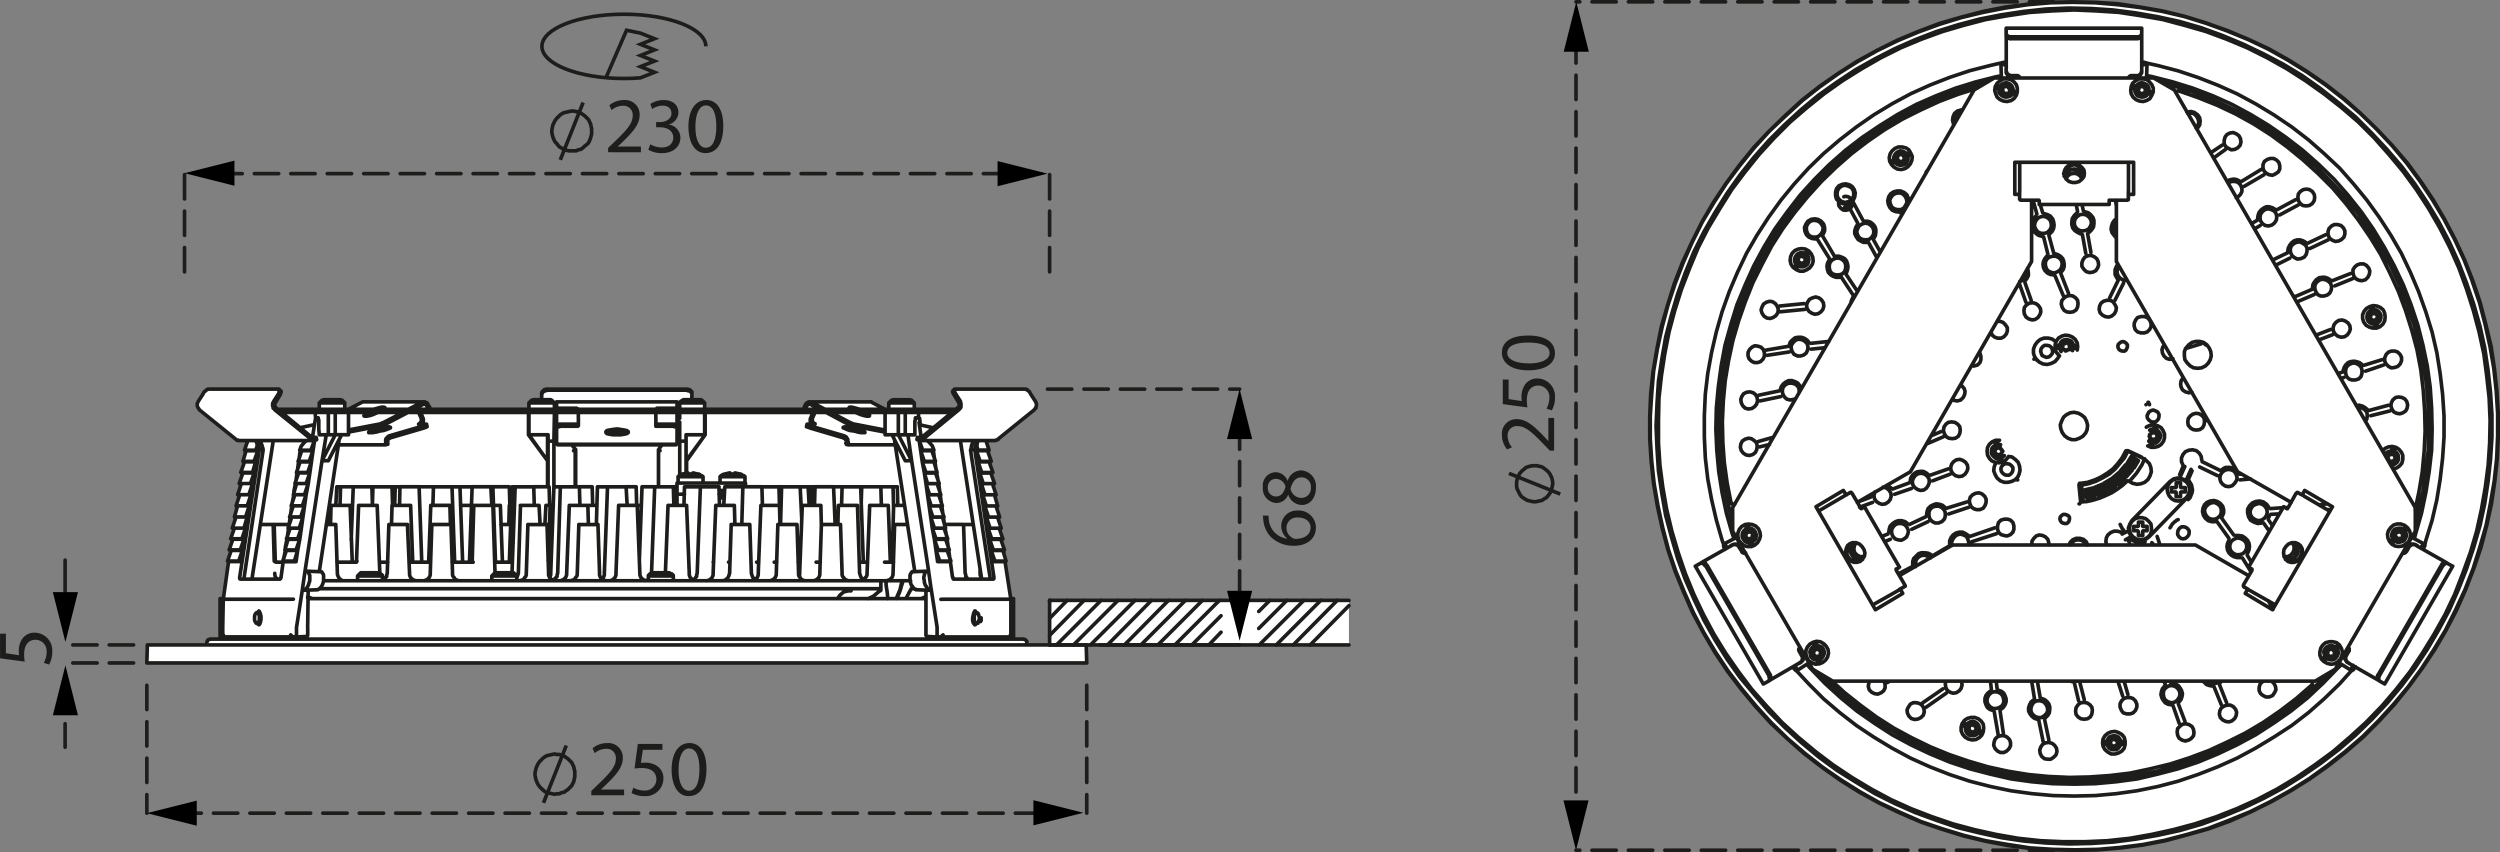 <svg xmlns="http://www.w3.org/2000/svg" xmlns:xlink="http://www.w3.org/1999/xlink" width="205.775" height="70.132" viewBox="0 0 205.775 70.132">
  <rect x="0" y="0" width="205.775" height="70.132" fill="#808080" stroke="none"/>
  <defs>
    <symbol id="New_Symbol_3" data-name="New Symbol 3" viewBox="0 0 4.109 2.068">
      <polygon points="4.109 2.068 0 1.033 4.109 0 4.109 2.068"/>
    </symbol>
    <symbol id="New_Symbol_2" data-name="New Symbol 2" viewBox="0 0 4.108 2.068">
      <polygon points="0 2.068 4.108 1.033 0 0 0 2.068"/>
    </symbol>
    <symbol id="New_Symbol_" data-name="New Symbol " viewBox="0 0 2.067 4.108">
      <polygon points="0 0 1.034 4.108 2.067 0 0 0"/>
    </symbol>
    <symbol id="New_Symbol_1" data-name="New Symbol 1" viewBox="0 0 2.067 4.108">
      <polygon points="0 4.108 1.034 0 2.067 4.108 0 4.108"/>
    </symbol>
  </defs>
  <title>LDL015A2</title>
  <g id="elementair">
    <path d="M17.5,33.121l.48-.786a.656.656,0,0,1,.627-.306h5.358l.262.131.044.349-.612.786.151.262.375.217h3.3v-.609H29.6v.609h.391l1.094-.7H35.93l.394.175.3.522h8.126v-.555h1.02v-.71a.647.647,0,0,1,.688-.393H57.509s.657,0,.657.393.043.393.043.393h.7l.308.263v.609h8.2l.056-.391.392-.218.24-.088h4.828l1.22.7h.233v-.609H76.47v.609h3.45l.262-.261.088-.392-.613-.83.131-.262h5.69l.47.218.525.874.044.3-.3.348-2.841,2.361-.409.131h-.594l.26.786h-.174l.35.918-.217.023.348.894-.176.044.306.788-.174.085.3.853-.131.065.263.917-.12.035.294.883-.165.006.234.911-.156-.02.35.894-.088.043.218.874-.087.044L84,46.1l-.108.123.481,3.1v3.146l.2.2h.852l.262.065.043.35h1.878v-3.67h24.637v3.67H90.622V54.57H13.3l.043-1.485h4.867s.016-.491.422-.491H19.4V49.36l.172-.031.516-3.094-.145-.053.3-.931h-.156l.281-.875h-.053l.131-.86-.111-.042.268-.911-.093-.006.249-.931-.118.013.29-.888-.159-.029.268-.893L20.9,39.8l.325-.9-.194-.02.334-.918h-.159l.3-.907h-.137l.215-.781-.772-.016-3.133-2.489-.23-.351Z" transform="translate(-1.215)" style="fill: #fff"/>
    <polygon points="135.884 37.546 135.793 35.562 135.838 33.181 136.025 30.967 136.402 28.829 136.813 26.631 137.415 24.587 138.215 22.475 138.862 20.901 139.744 19.023 140.929 16.817 142.584 14.386 144.239 12.275 146.203 10.223 147.904 8.625 149.377 7.415 151.202 6.113 152.978 5.038 154.729 4.029 156.596 3.186 158.655 2.365 160.647 1.636 162.686 1.149 164.732 0.725 166.837 0.356 168.757 0.19 171.356 0.19 174.317 0.308 177.386 0.835 179.86 1.393 181.039 1.719 182.996 2.442 185.214 3.347 187.082 4.269 189.032 5.409 191.182 6.84 193.3 8.508 195.232 10.234 196.542 11.533 197.877 13.18 199.263 14.937 200.622 17.05 201.721 19.107 202.74 21.137 203.456 23.036 204.268 25.414 204.822 27.895 205.314 30.732 205.561 33.655 205.518 37.456 205.281 40.035 204.782 42.771 203.815 46.206 202.703 48.963 201.617 51.225 199.958 54.136 198.211 56.536 196.204 58.94 194.015 61.098 191.328 63.186 188.295 65.175 185.045 66.912 181.633 68.207 177.825 69.269 173.976 69.834 171.387 69.97 168.954 69.903 166.024 69.684 162.992 69.085 160.057 68.272 157.537 67.407 155.109 66.259 152.723 64.998 150.046 63.161 147.557 61.144 145.37 59.096 143.563 56.932 141.876 54.779 140.393 52.394 138.978 49.511 137.771 46.696 136.912 43.834 136.289 40.874 135.884 37.546" style="fill: #fff"/>
  </g>
  <g id="gedetailleerd">
    <path d="M1.7,52.155v1.612l1.086.163a2.272,2.272,0,0,1-.026-.345,1.785,1.785,0,0,1,.227-.91,1.206,1.206,0,0,1,1.086-.6,1.465,1.465,0,0,1,1.443,1.573,2.071,2.071,0,0,1-.26,1.053l-.436-.143a1.89,1.89,0,0,0,.234-.9.933.933,0,0,0-.916-1c-.546.007-.936.371-.936,1.216a4.475,4.475,0,0,0,.045.585l-2.028-.273V52.155Z" transform="translate(-1.215)" style="fill: #1d1d1b"/>
    <path d="M45.949,66.082l1.878-4.719m.7,2.359V63.5l-.044-.175-.043-.218-.087-.175-.087-.175-.132-.131-.175-.174-.131-.088-.174-.131-.219-.043-.175-.088h-.218l-.175-.044-.218.044-.175.043-.218.045-.175.087-.175.131-.131.131-.131.131-.131.175-.088.175-.087.218-.043.175-.044.218v.175l.044.218.043.175.087.218.088.175.131.175.131.131.131.131.175.131.175.087.218.044.175.043.218.044.175-.044h.218l.175-.087.219-.043.174-.131.131-.088.175-.174.132-.132.087-.174.087-.175.043-.218.044-.176v-.218" transform="translate(-1.215)" style="fill: none;stroke: #1d1d1b;stroke-miterlimit: 10;stroke-width: 0.3px"/>
    <g>
      <path d="M49.885,65.458v-.351l.448-.435c1.08-1.027,1.567-1.573,1.573-2.21a.754.754,0,0,0-.838-.826,1.44,1.44,0,0,0-.9.357l-.182-.4a1.847,1.847,0,0,1,1.2-.43,1.189,1.189,0,0,1,1.294,1.229c0,.78-.566,1.41-1.457,2.269l-.338.312v.013h1.9v.474Z" transform="translate(-1.215)" style="fill: #1d1d1b"/>
      <path d="M55.742,61.714H54.13L53.967,62.8a2.272,2.272,0,0,1,.345-.026,1.785,1.785,0,0,1,.91.227,1.205,1.205,0,0,1,.6,1.086,1.465,1.465,0,0,1-1.573,1.442A2.072,2.072,0,0,1,53.2,65.27l.143-.436a1.894,1.894,0,0,0,.9.234.932.932,0,0,0,1-.916c-.007-.546-.371-.936-1.216-.936a4.306,4.306,0,0,0-.585.045l.273-2.028h2.022Z" transform="translate(-1.215)" style="fill: #1d1d1b"/>
      <path d="M59.363,63.3c0,1.437-.533,2.229-1.469,2.229-.826,0-1.385-.773-1.4-2.17,0-1.417.611-2.2,1.469-2.2C58.856,61.161,59.363,61.955,59.363,63.3Zm-2.3.065c0,1.1.338,1.723.858,1.723.585,0,.865-.683.865-1.762,0-1.04-.267-1.722-.858-1.722C57.432,61.6,57.068,62.215,57.068,63.365Z" transform="translate(-1.215)" style="fill: #1d1d1b"/>
    </g>
    <g>
      <path d="M105.635,42.437a1.976,1.976,0,0,0,.027.429,1.715,1.715,0,0,0,1.5,1.469v-.02a1.287,1.287,0,0,1,.878-2.294,1.412,1.412,0,0,1,1.488,1.4c0,.9-.7,1.5-1.8,1.5a2.655,2.655,0,0,1-1.9-.715,2.3,2.3,0,0,1-.624-1.352,2.757,2.757,0,0,1-.033-.416Zm2.438.162a.859.859,0,0,0-.969.871.941.941,0,0,0,.521.819.482.482,0,0,0,.253.065c.7-.012,1.209-.331,1.209-.929C109.087,42.931,108.677,42.6,108.073,42.6Z" transform="translate(-1.215)" style="fill: #1d1d1b"/>
      <path d="M108.385,41.565a1.207,1.207,0,0,1-1.131-.838l-.019.006a1.048,1.048,0,0,1-.949.67,1.184,1.184,0,0,1-1.125-1.307,1.09,1.09,0,0,1,1.04-1.228,1.073,1.073,0,0,1,.988.7h.019a1.173,1.173,0,0,1,1.092-.851,1.3,1.3,0,0,1,1.229,1.436C109.529,41.032,109,41.565,108.385,41.565Zm-2.138-.7c.421,0,.649-.318.78-.806a.833.833,0,0,0-.768-.643.656.656,0,0,0-.688.715A.671.671,0,0,0,106.247,40.863Zm2.112-1.573c-.514,0-.761.358-.923.93a.917.917,0,0,0,.871.76.781.781,0,0,0,.806-.845A.765.765,0,0,0,108.359,39.29Z" transform="translate(-1.215)" style="fill: #1d1d1b"/>
    </g>
    <g>
      <path d="M47.332,13.159l1.879-4.718m.7,2.359v-.218l-.043-.175-.044-.218-.088-.176-.086-.175-.131-.13-.176-.175-.13-.088-.175-.13-.219-.087-.175-.044-.218-.044h-.175l-.218.044-.174.044-.219.043-.175.087-.175.131-.131.132-.131.131-.131.174-.087.175-.087.175-.045.218-.043.219v.174l.043.219.045.174.087.219.087.174.131.131.131.175.131.132.175.087.175.131.219.044.174.044h.611l.175-.088.219-.044.175-.131.13-.131.176-.131.131-.131.086-.175.088-.219.044-.174.043-.174V10.8" transform="translate(-1.215)" style="fill: none;stroke: #1d1d1b;stroke-miterlimit: 10;stroke-width: 0.3px"/>
      <g>
        <path d="M51.269,12.53v-.351l.449-.435c1.079-1.027,1.566-1.573,1.573-2.21a.754.754,0,0,0-.839-.826,1.441,1.441,0,0,0-.9.358l-.182-.4a1.856,1.856,0,0,1,1.2-.429,1.189,1.189,0,0,1,1.294,1.229c0,.779-.566,1.41-1.456,2.268l-.339.312v.013h1.9v.474Z" transform="translate(-1.215)" style="fill: #1d1d1b"/>
        <path d="M54.741,11.874a1.909,1.909,0,0,0,.936.266c.734,0,.962-.467.955-.819-.007-.591-.539-.845-1.092-.845h-.318v-.428h.318c.416,0,.942-.215.942-.716,0-.338-.214-.636-.74-.636a1.555,1.555,0,0,0-.846.279l-.149-.416a2,2,0,0,1,1.1-.325c.832,0,1.209.494,1.209,1.007a1.049,1.049,0,0,1-.78,1v.013a1.1,1.1,0,0,1,.943,1.086c0,.675-.527,1.267-1.541,1.267a2.153,2.153,0,0,1-1.1-.286Z" transform="translate(-1.215)" style="fill: #1d1d1b"/>
        <path d="M60.747,10.372c0,1.437-.533,2.23-1.469,2.23-.825,0-1.384-.774-1.4-2.171,0-1.417.612-2.2,1.47-2.2C60.24,8.234,60.747,9.027,60.747,10.372Zm-2.294.065c0,1.1.338,1.723.858,1.723.585,0,.864-.683.864-1.762,0-1.04-.266-1.722-.858-1.722C58.816,8.676,58.453,9.287,58.453,10.437Z" transform="translate(-1.215)" style="fill: #1d1d1b"/>
      </g>
    </g>
    <path d="M129.639,40.665l-4.219-1.7m2.09-.631h-.157l-.2.04-.157.04-.2.079-.119.118-.158.119-.118.118-.119.157-.078.158-.079.158-.039.158-.04.2v.355l.04.2.079.158.078.158.079.158.118.158.159.118.118.079.2.118.158.039.158.04.2.039h.2l.159-.039.2-.04.158-.039.158-.118.158-.079.117-.118.119-.158.118-.158.08-.158.039-.158.039-.2.039-.157v-.2l-.039-.2-.039-.158-.078-.158-.08-.158-.118-.157-.119-.118-.158-.119-.157-.118-.157-.079-.2-.04-.158-.04h-.2" transform="translate(-1.215)" style="fill: none;stroke: #1d1d1b;stroke-miterlimit: 10;stroke-width: 0.3px"/>
    <g>
      <path d="M129.133,37.093h-.351l-.436-.448c-1.027-1.079-1.573-1.566-2.21-1.573a.754.754,0,0,0-.825.839,1.44,1.44,0,0,0,.357.9l-.4.182a1.856,1.856,0,0,1-.429-1.2,1.188,1.188,0,0,1,1.228-1.293c.781,0,1.411.565,2.269,1.456l.313.338h.012V34.4h.475Z" transform="translate(-1.215)" style="fill: #1d1d1b"/>
      <path d="M125.389,31.237v1.612l1.085.162a2.246,2.246,0,0,1-.026-.344,1.786,1.786,0,0,1,.228-.91,1.2,1.2,0,0,1,1.085-.605,1.466,1.466,0,0,1,1.443,1.573,2.065,2.065,0,0,1-.26,1.053l-.435-.143a1.886,1.886,0,0,0,.234-.9.932.932,0,0,0-.917-1c-.546.006-.936.37-.936,1.215a4.288,4.288,0,0,0,.046.586l-2.028-.274V31.237Z" transform="translate(-1.215)" style="fill: #1d1d1b"/>
      <path d="M126.975,27.616c1.436,0,2.229.533,2.229,1.469,0,.826-.773,1.384-2.171,1.4-1.417,0-2.2-.61-2.2-1.469C124.836,28.123,125.629,27.616,126.975,27.616Zm.065,2.3c1.1,0,1.722-.338,1.722-.859,0-.585-.682-.864-1.761-.864-1.04,0-1.723.267-1.723.858C125.278,29.547,125.889,29.911,127.04,29.911Z" transform="translate(-1.215)" style="fill: #1d1d1b"/>
    </g>
    <line x1="82.938" y1="14.293" x2="19.297" y2="14.293" style="fill: none;stroke: #1d1d1b;stroke-linecap: round;stroke-linejoin: round;stroke-width: 0.3px;stroke-dasharray: 2,1"/>
    <line x1="15.188" y1="22.375" x2="15.188" y2="14.293" style="fill: none;stroke: #1d1d1b;stroke-linecap: round;stroke-linejoin: round;stroke-width: 0.3px;stroke-dasharray: 2,1"/>
    <line x1="86.393" y1="22.375" x2="86.393" y2="14.293" style="fill: none;stroke: #1d1d1b;stroke-linecap: round;stroke-linejoin: round;stroke-width: 0.3px;stroke-dasharray: 2,1"/>
    <line x1="103.605" y1="51.73" x2="105.921" y2="49.415" style="fill: none;stroke: #1d1d1b;stroke-linecap: round;stroke-linejoin: round;stroke-width: 0.3px"/>
    <line x1="103.605" y1="50.332" x2="104.521" y2="49.415" style="fill: none;stroke: #1d1d1b;stroke-linecap: round;stroke-linejoin: round;stroke-width: 0.3px"/>
    <line x1="107.842" y1="53.085" x2="111.03" y2="49.852" style="fill: none;stroke: #1d1d1b;stroke-linecap: round;stroke-linejoin: round;stroke-width: 0.3px"/>
    <line x1="106.444" y1="53.085" x2="110.07" y2="49.415" style="fill: none;stroke: #1d1d1b;stroke-linecap: round;stroke-linejoin: round;stroke-width: 0.3px"/>
    <line x1="105.046" y1="53.085" x2="108.714" y2="49.415" style="fill: none;stroke: #1d1d1b;stroke-linecap: round;stroke-linejoin: round;stroke-width: 0.3px"/>
    <line x1="103.648" y1="53.085" x2="107.317" y2="49.415" style="fill: none;stroke: #1d1d1b;stroke-linecap: round;stroke-linejoin: round;stroke-width: 0.3px"/>
    <line x1="99.499" y1="53.085" x2="100.503" y2="52.036" style="fill: none;stroke: #1d1d1b;stroke-linecap: round;stroke-linejoin: round;stroke-width: 0.3px"/>
    <line x1="98.101" y1="53.085" x2="100.503" y2="50.682" style="fill: none;stroke: #1d1d1b;stroke-linecap: round;stroke-linejoin: round;stroke-width: 0.3px"/>
    <line x1="96.703" y1="53.085" x2="100.372" y2="49.415" style="fill: none;stroke: #1d1d1b;stroke-linecap: round;stroke-linejoin: round;stroke-width: 0.3px"/>
    <line x1="95.305" y1="53.085" x2="98.974" y2="49.415" style="fill: none;stroke: #1d1d1b;stroke-linecap: round;stroke-linejoin: round;stroke-width: 0.3px"/>
    <line x1="93.907" y1="53.085" x2="97.576" y2="49.415" style="fill: none;stroke: #1d1d1b;stroke-linecap: round;stroke-linejoin: round;stroke-width: 0.3px"/>
    <line x1="92.553" y1="53.085" x2="96.178" y2="49.415" style="fill: none;stroke: #1d1d1b;stroke-linecap: round;stroke-linejoin: round;stroke-width: 0.3px"/>
    <line x1="91.154" y1="53.085" x2="94.78" y2="49.415" style="fill: none;stroke: #1d1d1b;stroke-linecap: round;stroke-linejoin: round;stroke-width: 0.3px"/>
    <line x1="89.757" y1="53.085" x2="93.426" y2="49.415" style="fill: none;stroke: #1d1d1b;stroke-linecap: round;stroke-linejoin: round;stroke-width: 0.3px"/>
    <line x1="88.358" y1="53.085" x2="92.028" y2="49.415" style="fill: none;stroke: #1d1d1b;stroke-linecap: round;stroke-linejoin: round;stroke-width: 0.3px"/>
    <line x1="86.961" y1="53.085" x2="90.631" y2="49.415" style="fill: none;stroke: #1d1d1b;stroke-linecap: round;stroke-linejoin: round;stroke-width: 0.3px"/>
    <line x1="86.393" y1="52.298" x2="89.232" y2="49.415" style="fill: none;stroke: #1d1d1b;stroke-linecap: round;stroke-linejoin: round;stroke-width: 0.3px"/>
    <line x1="86.393" y1="50.9" x2="87.835" y2="49.415" style="fill: none;stroke: #1d1d1b;stroke-linecap: round;stroke-linejoin: round;stroke-width: 0.3px"/>
    <line x1="86.393" y1="49.503" x2="86.437" y2="49.415" style="fill: none;stroke: #1d1d1b;stroke-linecap: round;stroke-linejoin: round;stroke-width: 0.3px"/>
    <line x1="86.393" y1="49.415" x2="111.03" y2="49.415" style="fill: none;stroke: #1d1d1b;stroke-linecap: round;stroke-linejoin: round;stroke-width: 0.3px"/>
    <line x1="86.393" y1="53.085" x2="86.393" y2="49.415" style="fill: none;stroke: #1d1d1b;stroke-linecap: round;stroke-linejoin: round;stroke-width: 0.3px"/>
    <line x1="86.393" y1="53.085" x2="111.03" y2="53.085" style="fill: none;stroke: #1d1d1b;stroke-linecap: round;stroke-linejoin: round;stroke-width: 0.3px"/>
    <line x1="5.359" y1="51.085" x2="5.359" y2="46.105" style="fill: none;stroke: #1d1d1b;stroke-linecap: round;stroke-linejoin: round;stroke-width: 0.3px"/>
    <line x1="5.359" y1="56.57" x2="5.359" y2="61.506" style="fill: none;stroke: #1d1d1b;stroke-linecap: round;stroke-linejoin: round;stroke-width: 0.3px;stroke-dasharray: 2,1"/>
    <line x1="10.994" y1="53.085" x2="5.359" y2="53.085" style="fill: none;stroke: #1d1d1b;stroke-linecap: round;stroke-linejoin: round;stroke-width: 0.3px;stroke-dasharray: 2,1"/>
    <line x1="10.994" y1="54.57" x2="5.359" y2="54.57" style="fill: none;stroke: #1d1d1b;stroke-linecap: round;stroke-linejoin: round;stroke-width: 0.3px;stroke-dasharray: 2,1"/>
    <line x1="129.721" y1="3.19" x2="129.721" y2="67.934" style="fill: none;stroke: #1d1d1b;stroke-linecap: round;stroke-linejoin: round;stroke-width: 0.3px;stroke-dasharray: 2,1"/>
    <line x1="169.034" y1="69.982" x2="129.721" y2="69.982" style="fill: none;stroke: #1d1d1b;stroke-linecap: round;stroke-linejoin: round;stroke-width: 0.3px;stroke-dasharray: 2,1"/>
    <line x1="169.034" y1="0.15" x2="129.721" y2="0.15" style="fill: none;stroke: #1d1d1b;stroke-linecap: round;stroke-linejoin: round;stroke-width: 0.3px;stroke-dasharray: 2,1"/>
    <line x1="102.033" y1="34.982" x2="102.033" y2="50.332" style="fill: none;stroke: #1d1d1b;stroke-linecap: round;stroke-linejoin: round;stroke-width: 0.3px;stroke-dasharray: 2,1"/>
    <line x1="90.544" y1="53.085" x2="102.033" y2="53.085" style="fill: none;stroke: #1d1d1b;stroke-linecap: round;stroke-linejoin: round;stroke-width: 0.3px"/>
    <line x1="86.219" y1="32.029" x2="102.033" y2="32.029" style="fill: none;stroke: #1d1d1b;stroke-linecap: round;stroke-linejoin: round;stroke-width: 0.3px;stroke-dasharray: 2,1"/>
    <line x1="14.57" y1="66.932" x2="86.501" y2="66.932" style="fill: none;stroke: #1d1d1b;stroke-linecap: round;stroke-linejoin: round;stroke-width: 0.3px;stroke-dasharray: 2,1"/>
    <line x1="89.451" y1="56.405" x2="89.451" y2="66.932" style="fill: none;stroke: #1d1d1b;stroke-linecap: round;stroke-linejoin: round;stroke-width: 0.3px;stroke-dasharray: 2,1"/>
    <line x1="12.086" y1="56.405" x2="12.086" y2="66.932" style="fill: none;stroke: #1d1d1b;stroke-linecap: round;stroke-linejoin: round;stroke-width: 0.3px;stroke-dasharray: 2,1"/>
    <path d="M75.027,32.9h-.174m-.481.263h2.1M74.9,32.99h-.175m0,0,.131-.088m1.222,0H75.027m0,0h-.044l-.086.088M58.82,32.9h-.087m-1.572.263h2.054m-.177-.175h-.087m0,0-.175-.088h-.043m0,0H57.511m1.309,0h0m0,0h.087l.131.088M46.458,32.9H46.37m.263.088h-.088m0,0-.13-.088H46.37m0,0H45.148m1.31,0h0m0,0h.087l.088.088m-1.879.175h2.1M81.93,47.406h.044m-38.617-.262h-.131m.349.087h-.131m0,0-.174-.087h-.044m0,0H42.09m1.31,0h-.043m0,0h.087l.131.087m-1.879.175H43.75m12.712-.175h0m0,0-.175-.087h-.043m0,0H54.977m0,0h-.088l-.131.087m0,0h0m-.175.175h2.054M32,47.144h-.044m.044,0h0m0,0h0m.174,0H32m-1.354.262H32.7m-.394-.175h-.218m0,0L32,47.144h-.044m0,0h-.917m1.135,0h.044l.087.087M28.679,32.9h.043m-.043,0h-.088m0,0v.088m.175-.088h-.044m.088,0h-.044m0,.088V32.9m.437,0H28.81m0,0h0l.044.088m0,0h-.263m0,0-.044-.088m0,0h-.655m-.393.263h1.267m0,0h.83m46.218.786h3.8m-3.8-.262H79.92m-55.566.262h3.8m-4.107-.262h4.107m45.824.262h1.835m-1.835-.262h1.835m0,.262v-.262m-45.825,0h43.99m-43.99.262h43.99m0,0v-.262m-45.824,0h1.834m-1.834.262v-.262m0,.262h1.834m0,0v-.262M22.563,50.857v.174l-.043.132-.088.131H22.3l-.088-.131-.044-.132v-.3l.044-.175.088-.088.043-.043.088.043.088.088.043.175v.131m59.28,0-.044.174-.044.132-.044.131h-.175l-.088-.131-.043-.132v-.3l.043-.175.088-.088.088-.043.087.043.044.088.044.175.044.131M31.912,35.611l.261-.088.306-.087.306-.043.262-.044m-.481-1.66h.044l.219-.044m-1.53.612h.045l.174-.131.262-.131.087-.044m3.976,0,.175.437m-.263.48.044-.044h.044v-.087l.044-.044v-.044l.043-.086-.043-.044v-.088m.131-.043.043.087v.218l-.043.088-.044.087v.044m-.262-.044h.043m.787-1.4.044.044V33.6h-.044m-.655.83-.219-.48m.743-.262h0v-.132m-.263,1.661.044-.044h.088l.044-.044h.043v-.044m-5.2-2.009h-.088l-.087.044m2.228,2.009-.175.044-.306.044-.3.043-.307.088-.262.087-.218.044-.087.087v.044h.3l.306-.044.306-.087.306-.044.262-.087.218-.088.088-.043v-.044l-.131-.044m2.883-.087L36.148,35h.088l.044-.044h.044v-.044h-.088m0,0h-.568m0,0h0l.044-.044M33.135,36.44v.132H33.09m-.174.043H29.072m3.844,0h.044v-.131m.349-.436-.044.044h-.043l-.044.043-.043.087v.088l-.045.088.045.042m3.013-1.222-2.839.83m-.044-.175,2.84-.83M32.96,36.484v-.3L33,36.092l.044-.044.088-.087.043-.044.087-.044m-1.834-1.922-.087.044-.132.131-.043.087.043.044h.175l.262-.044.263-.087.3-.131.131-.044m.437-.262.087-.044.044-.088-.087-.043h-.175l-.218.043-.307.088-.174.044m-.961-.568-1.092.568m2.752,1.354-2.752.524m6.509-2.01-.044-.131m.132-.043.043.087m-.612-.349.088-.044h.174l.088.044.087.044.044.044.044.086.044.088m-1.661.306,1.092-.568m-3.232,1.7,1.7-.873m-1.747.917h0v-.044H32.7m.087.176h-.044l-.043.043h-.044m2.14-1.092L32.785,35m3.233-1.7-.786.394m1.135-.263-.043-.043v-.044L36.28,33.3h-.044l-.088-.043h-.087l-.043.043M27.149,36h-.218m0,0h-.043v-.043h.043m2.971-.568,2.752-.525m-5.548.088-1.223.262m1.4.961h0l-.044.043h-.131m-.043-.174h.13V36h-.044m-.174.044h.088m.043.174-.043.044M20.6,36.135l.044.044.044.043h.13v.044h.044M24.31,32.16h0l.044.043v.088l-.044.087v.044l-.043.087m-6.64,1.223,2.97,2.4m-3.058-3.1-.043.087-.044.088v.217l.044.088.043.087.044.044.044.087m6.508-1.31.044-.087v-.088l.044-.044v-.131h-.044v-.043h-.044m0,0H18.413m0,0h-.087l-.044.043h-.044l-.087.088-.044.043-.087.044-.044.088-.043.087m0,0-.394.612m6.335.131.393-.656m-.132-.087-.393.612m0,0-.043.087-.044.088v.217l.044.088V33.6l.087.044.044.087m0,0,2.97,2.4m0,0v.044h.044l.044.043h.087l.044.044h.044m-.088-.218h-.044L26.888,36m0,0-2.97-2.447m0,0h-.044V33.47l-.044-.044v-.217l.044-.044m22.409-1.136H57.729m.437.393v.087m-.437-.48h.087l.087.043h.087l.044.088.088.043.044.044v.175M45.8,32.509v-.087m0,0v-.087l.044-.088.043-.044.044-.043.088-.088h.043l.087-.043h.131m11.883.873v-.393M45.8,32.9v-.393m.48-.393H57.729m-11.446,0-.131.044h-.087l-.043.043-.088.044-.044.044-.043.087-.044.044v.087m12.363,0v-.131l-.044-.087-.088-.044L57.99,32.2,57.9,32.16h-.087l-.087-.044m-.787,3.845h.132V36M46.9,36l.044-.043h.087m10,.174h-.088m-9.916,0h-.044m9.96-1.092h0V35m-9.916,0h0v.043m.175,1.572h9.567M47.2,36.572h9.567m-9.742-.088V36.44m0,0v.044h.043v.044l.044.044H47.2m0,.043h-.088l-.044-.043v-.044h-.043v-.044m9.916-.044v.044m0,0v.044l-.044.044-.043.043h-.087m0-.043h.087l.043-.044.044-.044V36.44m-9.916-.392v.392m9.916,0v-.392m-4.106-.568h-.043l-.219.087-.262.044h-.656l-.261-.044-.219-.087h-.044m5.81-1.791v-.132m0,1.443V33.951m-9.916,0V35m0-1.443v.132m9.916-.306v-.306m-9.916,0h0v.306m9.436,1.529h.262l.087.044h.044L56.9,35h.044v.043m0,.175v-.175m-1.616-.131h1.136m-8.956,0h1.136m-1.616.131V35h.043l.044-.044h.044l.088-.044h.261m-.48.306v-.175m.175-1.354h-.088l-.044-.044V33.6l-.043-.044m0,0V33.47m9.916.087h0V33.6l-.044.044-.043.044h-.087m.174-.219v.087m-4.936,1.748-.35.044-.261.044-.219.043-.088.087v.088l.088.087.219.044.261.044h.656l.262-.044.219-.044.13-.087v-.088l-.13-.087-.219-.043-.262-.044-.306-.044m4.936.743v-.83m-.48-.132h.175l.087.044h.131l.043.044h.044v.044m-1.616-.132h1.136m-8.956,0h1.136m-1.616.132v-.044h.043l.044-.044h.132l.087-.044h.174m-.48.132v.83m1.616-1.136h.131v-.044h.044m-.175.218h.131l.044-.043m6.378,0v.043h.131m-.131-.218h0v.044h.131m-.131-.524v-.437m-6.378,0v.437m6.509-.787h1.442m0,0h.087l.043-.044.044-.043V33.47m0,0v-.087m-9.916,0v.087m0,0v.044h.043v.043l.044.044H47.2m0,0h1.441m0,0h.044v.044h.087v.044m6.422,0h0l.043-.044h.044V33.6h.044M55.2,35.043v-.655m0,.655h0m-6.378-.655v.655m0,0h0m22.148.306.218.044.3.043.306.087.264.088m.087-1.66.087.044.218.131.219.131m-1.529-.612.218.044H71.4m-3.451.7.175-.437m-.087.961-.044-.044-.044-.087-.043-.088v-.218l.043-.087m.132.043v.262l.043.044.044.087h.043l.045.044m0,0h0m-.83-1.267h0V33.47m.131.087h0v.132H67.6m.7.262-.219.48m-.481.655v.044h.044l.087.044h.044l.087.044m5.112-2.1-.044-.044H72.8M70.746,35.13l-.131.044v.044l.131.043.175.088.262.087.349.044.306.087.263.044h.305v-.044l-.087-.087-.218-.044-.263-.087-.306-.088-.3-.043-.262-.044-.219-.044M68.3,34.912h-.569m0,0h-.087l.044.044.043.044h.087l.044.043m.394-.175H68.3v.044m6.6,1.7H71.053m-.044-.131v.131h.044m-.176-.043h0v-.044l-.043-.044h.043V36.44m0,0v-.174l-.043-.044-.044-.087-.044-.043H70.7l-.043-.044m-2.8-1.005,2.839.83m-.043.175-2.8-.83m2.839.655.088.044.087.044.044.087.044.044.044.087v.131l.044.088-.044.086m.61-2.533.133.044.306.131.3.087.218.044h.175l.043-.044v-.087l-.174-.131-.087-.044m-.524-.262-.176-.044-.306-.088-.217-.043H71.14l-.044.043.044.088.043.044m2.883,0-1.091-.568m1.091,2.446-2.751-.524M67.427,33.47l.044-.087m.13.043-.043.131m.392-.262-.043-.043h-.088l-.043.043h-.044l-.043.044-.044.044-.044.043m1.135.263L67.95,33.3M71.183,35l-1.966-1.049m2.1,1.092h-.044V35h-.088m.088-.176h.044v.044h.043m-1.748-.917,1.661.873m-3.233-1.7,1.093.568m-1.66-.306.043-.088.044-.086.087-.044.044-.044.087-.044h.174l.088.044m10.048,2.1-1.181-.262m-5.547-.088,2.708.525m2.971.568h.043V36h-.043m0,0h-.219m.044.218h-.088l-.042-.043h-.044m.13-.175h-.044l.044.044h.087m0,0h.089m6.377.087v.044h-.043l-.045.043H83.2l-.044.044m-6.247,0-.043-.044m2.884-3.713-.045-.087-.044-.044v-.087l-.043-.044.043-.044V32.16m6.684,1.572-2.97,2.4m3.059-3.1.043.087.044.088v.217l-.044.088V33.6l-.087.044-.045.087m-.306-1.31.4.612m-.4-.612-.044-.087-.043-.088L85.9,32.2l-.087-.043-.044-.088h-.086l-.044-.043H85.6m0,0H79.877m0,0h-.044l-.045.043-.042.088.042.043v.044l.045.088.044.087m0,0,.393.612m-.131.131-.393-.656m.306,1.048H80.1l.044-.087v-.044l.044-.043v-.131l-.044-.043v-.044M77.08,36l2.972-2.447m-3.058,2.491h.086V36m.132.131-.044.044h-.043l-.045.043h-.086l-.045.044h-.044m3.234-2.534-2.927,2.4m3.058-3.1v.087l.043.088v.3l-.043.087-.044.044-.087.087m-53.6,15.377.044.044.349.131m50.106,0,.306-.131.087-.044m-.131.175H26.669m0,0-.131-.044m-6.946.044H19.33m65.309,0h-.22M77.43,49.24l-.131.044m8.126,3.32H18.544m36.87-15.595v3.058m-6.815,0V37.009M46.9,36v.044m10.179,0h0V36m-1.66,4.063V37.009m-6.859,0v3.058m-.262-3.452.043.088m.263.306h-.044m-.219-.306.263.306m7.032-.306.044-.088m-.261.394.217-.306m-.217.306h0m0,0v.043H55.5l.043.044m-.13-.087h0m-6.859,0v.043h-.044l-.044.044h-.043m.131-.087h0m-2.272.917-1.529-2.14m-.043,0,1.572,2.14m11.446,0,1.528-2.14m0,0-1.572,2.14m-11.4,2.141V37.926m0,0v-2.14m0,2.14h0m-1.529-2.14h0m0,0h1.529m.044,0h-.044m.044,4.281V36.31m12.93-.524H57.685m1.572,0h-.042m-14.5-1.835v1.835m.043,0h-.043m.043,0h0m12.407,3.363V36.31M57.074,36V34.781m.655,3.145v1m0-1h-.044m0,0v-2.14m0,0h0m0,3.145V36.31m-.524-1.573-.087.044m0,0h-.132m0-.044h.219m0,1.573V34.737m.524,1.573h-.524m.524-.524v.524m1.53-.524h-1.53m-12.931,0V33.951m0,1.835h1.573m0,0v.524m.48,0h-.48m.568-1.922V36m0-2.053v.437m-.044-.437-.044,2.359m0,0v3.757m12.45-6.116v1.835m-.042,0V33.951m0,1.835h0m0,0h.042m-2.183-1.355v-.043m.087.043v-.48m-.087,0v.437m0,.043h.087m-.219,0h.132m.087,0-.219.044M84.376,49.327h.043M80.27,36.266v.044m0,0,1.747,11.358m.349-11.4.262.786m-.873-.786-.088.132-.043.261V36.7m1,.349-.13.044m.13-.044h-.917m-.13.044.13-.044m0,0-.087-.349m0,0h-.132M82.5,37.1l.306.874M82.5,37.1h-.917m1.223.874-.176.043m.176-.043h-.918m-.175.043.175-.043m0,0-.3-.874m.174-.83-.088.044-.086.174-.089.219m1.136,1.31.307.874m-.307-.874h-.917m.306.874-.306-.874m.132.918.174-.044m.918,0-.176.044m.176-.044h-.918m1.048.917h-.174m-.917,0h.174m0,0-.3-.873m1.222.873h-.917m.611-.873.306.873m-.306-.873h-.916m1.048.873.3.918m-.3-.918h-.917m.3.918-.3-.918m.13.918h.175m.917,0h-.131m.131,0h-.917m1.049.917H83.2m.132,0h-.919m.656-.917.263.917m-.263-.917H82.1m.175.917h.13m0,0-.305-.917m.481,1.835-.306-.918m.917,0,.306.918m-.306-.918h-.917m.13.918h.176m.917,0h-.174m.174,0h-.917m1.048.917h-.174m.174,0h-.918m.613-.917.3.917m-.3-.917h-.919m.131.917h.175m0,0-.306-.917m1.05.917.306.874m-.306-.874H82.54m.307.874-.307-.874m.133.917.174-.043m.918,0-.176.043m.176-.043h-.918m1.048.917-.13.044m.13-.044h-.916m.61-.874.306.874m-.306-.874h-.916m.131.918.175-.044m0,0-.306-.874m1.092.918.261.873m-.261-.873H82.8m1.222.873-.131.044m.131-.044h-.917m-.13.044.13-.044m0,0-.3-.873m-1.617-8.3-.043.043H81.1m.348-.043h-.261m0,0h0M77.037,36l-.175-1.223m0,0h.087m0,0-.044-.35m0,0h-.087m0,0v-.043m1.268,2.664-.176.044m-.916,0,.174-.044m.785-.349.133.349m-.133-.349-.261-.3-.174-.132m-.35.786-.306-.83m1.224.83h-.918m.742.044.307.874M77.91,37.1h-.916m.305.874-.305-.874m1.223.874-.131.043m.131-.043H77.3m-.174.043.174-.043m.787.043.262.874m-.262-.874h-.961m.305.874-.305-.874m1.223.874-.131.044m.131-.044H77.43m-.131.044.131-.044m.787.044.305.873m-.305-.873H77.3m1.223.873h-.174m.174,0h-.961m0,0-.262-.873m.131.873h.131m1.092.918h-.174m-.918,0h.174m.613-.918.305.918m-.305-.918H77.43m.3.918-.3-.918m1.223.918h-.918m1.049.917h-.175m-.13-.917.305.917m-.305-.917h-.918m1.223.917h-.918m0,0-.3-.917m.131.917h.174m1.049.918h-.131m-.961,0H78m.611-.918.306.918m-.306-.918h-.917m.306.918-.306-.918m1.223.918H78m-1.485,4.5L74.853,36.31m0-.088v.088m4.193,7.164h-.131m-.962,0h.175m.656-.917.262.917m-.262-.917h-.961m.305.917-.305-.917m1.223.917h-.918m.787,0,.306.874m-.306-.874h-.962m1.268.874-.175.043m.175-.043h-.96m0,0-.308-.874m.175.917.133-.043m.785.043.306.874m-.306-.874h-.918m.307.874-.307-.874m1.224.874-.174.044m.174-.044h-.917m-.174.044.174-.044m.743.044.305.873m-.305-.873h-.917m1.222.873-.174.044m.174-.044h-.917m0,0-.305-.873m.131.917.174-.044m-4.5-10.4V33.951m.306,1.835h-.306M77.43,52.254v-.611m0,.611h0V52.3l.044.044.044.044h.043m.787.043-.787-.043m-.131-.743v-3.1m6.946.785h0m-.481-3.1h-.916m0,0-.175-.917m0,0-.131-.918m0,0-.133-.917m0,0-.131-.917m0,0-.13-.918m0,0-.175-.917m0,0-.13-.918m0,0-.131-.873m0,0-.132-.918m0,0-.13-.917m0,0-.089-.393m0,0-.044.306m1.574,10.484L81.448,37.009m1.574,10.484v.131l-.043.044m-3.233,0h3.233m-3.233,0H79.7v-.044h-.044v-.088l-.043-.043m-.174-1.267.174,1.267m-.305-2.184.087.654m-.218-1.572.087.656M79,43.474l.13.655m-.261-1.572.087.655m-.219-1.573.088.656m-.219-1.573.088.655M78.479,39.8l.087.656M78.3,38.887l.131.656m-.263-1.573.089.655m-.219-1.573.086.656m1.181,8.518h-.917m0,0-.131-.917m0,0-.133-.918m0,0-.175-.917m0,0-.13-.917m0,0-.131-.918m0,0-.131-.917m0,0L77.43,39.8m0,0-.131-.873m0,0-.174-.918m0,0-.131-.917m0,0-.132-.874m5.112,14.635-.044.306m2.446-1.836H78.828m-2.577-11.4-1.093-2.14m-.786,0h.786m-.523,0h-.263m.263,0,1.092,2.14m.524,0h-.524m2.621,13.717v.786m5.985,0H84.07m-5.461,0h-.261m0,0h.392m0,0h4.981m0,0h.349M75.945,35.786l.306,2.14m0,0,1.4,9.087m.218,1.529.482,3.1m6.028.611.043.044v.088h-.043l-.043.043m-5.5-3.1h-.175m.175,0h0m0,2.927V52.3h-.044v.044H78.74l-.043.044h-.044l-.044.043M76.818,34.388H76.6m.217-.437v.437m-.3,1.4v-.481m0,0v-.656l.044-.086v-.175H76.6m-1.443,1.4h.787m0,0h.568m0,0h-.786m-.569-1.835v1.835m.569,0h-.569m.569,0V33.951m1.921,13.062.218,1.529m-1.265,0V48.5h-.088l-.088-.044-.044-.087-.043-.088-.087-.087-.045-.087-.044-.132v-.131l-.042-.131v-.349l.042-.131.044-.043.045-.088.043-.044h.087m1.267-.043h-.13l-.088.043-.043.044-.044.088-.044.086v.088l-.044.131v.131l.044.175v.131l.044.131.044.131.087.087.044.131.087.044.043.088h.087l.088.043.043-.043m-58.274.785h0m2.359-1.659L23.7,36.31m0,0v-.044m-1.311.437-.044-.3-.131-.132m-.873.786.262-.786m.655.786H21.34m.131.044-.131-.044m.917,0,.175.044m.044-.393h-.088m0,0-.131.349m.175.044-.306.874m.306-.874h-.961m-.262.874.262-.874m.655.874.131.043m-.131-.043h-.917m.131.043-.131-.043M22.476,36.7l-.044-.219L22.3,36.31l-.044-.044m-1.048,2.665-.175-.044m1.223-.874H21.34m-.306.874.306-.874m.655.874h-.961m.961,0,.131.044m.131-.918L22,38.887m.131.044h-.917M20.9,39.8l.306-.873m.612.873H20.9m.174,0H20.9m.918,0H22m.131-.873-.3.873m.174,0-.306.918M22,39.8h-.918m-.305.918.305-.918m.612.918h.175m-.175,0h-.917m.174,0h-.174m.786.917h.175m-.961,0h-.131m1.223-.917-.306.917m.306-.917h-.918m-.305.917.305-.917m.612.917h-.917m0,.918H20.51m.917,0h.131m.175-.918-.306.918m.306-.918h-.961m-.262.918.262-.918m.655.918H20.51m0,.917h-.175m.961,0h.131m.131-.917-.262.917m.262-.917h-.917m-.306.917.306-.917m.655.917h-.961m1.092,0H20.51m-.306.874.306-.874m.612.874H20.2m.174.043-.174-.043m.918,0,.174.043m.131-.917-.3.874m-.874.961-.175-.044m1.223-.874h-.918m-.3.874.3-.874m.612.874h-.917m.917,0,.175.044m.131-.918-.306.874m-.917.961-.131-.044m1.223-.873h-.917m-.306.873.306-.873m.611.873h-.917m.917,0,.175.044m.131-.917-.306.873m1.966-9.173.044.043m-.044-.043h-.044m-.218,0h.218m4.412-2.621L26.931,36M26.057,37.1l-.174-.044m0,0,.131-.349m.786.349h-.917m.568-.786-.175.132-.219.261-.043.044m1.092-.481-.306.83m0,0,.175.044m-1.223.874.3-.874m.918,0-.306.874m.306-.874h-.918m-.131.917-.174-.043m.917,0,.175.043m-.175-.043h-.917m.043.961-.175-.044m0,0,.306-.874m.612.874H25.62m1.224-.874h-.918m.918,0-.306.874m0,0,.174.044M25.62,39.8h-.13m.917,0h.175m-1.092,0,.305-.873m.612.873H25.49m1.222-.873-.3.873m.3-.873H25.8m-.437,1.791.262-.918m.962,0H25.62m.962,0-.306.918m-.786,0h-.132m.918,0h.131m-.131,0h-.918m0,.917h-.174m.917,0h.175m-1.092,0,.306-.917m.611.917h-.917m1.223-.917-.306.917m.306-.917H25.49m-.437,1.835.3-.918m.918,0h-.918m.918,0-.306.918m-.742,0h-.175m.917,0h.175m-.175,0h-.917m2.446,4.5L29.115,36.31m0-.088v.088M25.1,43.474h-.175m.917,0h.175m-1.092,0,.306-.917m.611.917h-.917m1.223-.917-.306.917m.306-.917h-.917m-.306,1.834-.131-.043m.917,0,.175.043m-1.092-.043.306-.874m.611.874h-.917m1.223-.874-.306.874m.306-.874H25.1m-.437,1.791.262-.874m.961,0h-.961m.961,0-.306.874m-.786.044-.131-.044m.917,0,.131.044m-.131-.044H24.66m-.175.917.306-.873m.917,0h-.917m-.131.917-.175-.044m.961,0h-.961m1.223-.873-.262.873m0,0,.131.044M29.6,35.786H29.9m0,0V33.951M26.538,51.643l.044-3.1m-.962,3.887.787-.043m0,0H26.5v-.044l.043-.044v-.044m0,0v-.611m-6.946-2.316h0m7.514-13.1-.131.874m0,0-.131.917m0,0-.132.918m0,0-.13.873m0,0-.175.918m0,0-.131.917m0,0-.131.918m0,0-.131.917m0,0-.131.917m0,0-.175.918m0,0-.131.917m0,0H24.66m1.179-8.518.087-.656m-.218,1.573.087-.655m-.218,1.573.088-.656M25.4,40.46l.131-.656m-.261,1.573.13-.655M25.141,42.3l.087-.656m-.219,1.573.088-.655m-.219,1.572.087-.655M24.7,45.047l.131-.656m-.263,1.572.132-.654m-.35,2.184.174-1.267m-.174,1.267v.043l-.044.044v.044h-.043v.044m-3.277,0h3.277m-3.277,0h0v-.044h-.044v-.131m1.617-10.484L20.946,47.493m1.617-10.484-.087-.306m0,0-.044.393m0,0-.175.917m0,0-.131.918m0,0L22,39.8m0,0-.131.918m0,0-.131.917m0,0-.175.918m0,0-.131.917m0,0-.131.917m0,0-.131.918m0,0-.131.917m0,0h-.961m5.068,3.1H19.592m8.65-11.4,1.092-2.14m0,0H29.6m0,0H28.81m-1.092,2.14h.524m.568-2.14-1.092,2.14m-2.1,14.5v-.786m-.262.786h.262m-5.984,0H19.9m0,0h.394m0,0h4.98m0,0h.348m0-.786.481-3.1m.218-1.529,1.4-9.087m.349-2.14-.349,2.14m-2.577,11.4h.217m-.217,0h0m-5.549,2.927V52.3h-.044v.044l.044.044.044.043m5.5-.175.043.044.044.044.044.044h.043l.043.043m1.791-18.478.044.437m.218,0h-.218m.218,0h0v.087l.045.088v.742m.043.481-.043-.481m1.354-1.354v1.835m-.568,0V33.951m-.175,1.835H27.5m1.311,0h-.743m.175,0h.568m-1.311,0h.743m-.656,11.27h.088l.044.044.043.088.044.043.044.131v.48l-.044.131-.044.132-.043.087-.044.087-.088.088-.043.087-.087.044h-.045l-.043.044m-1.267,0,.088.043.043-.043h.087l.088-.088.044-.044.087-.131.044-.087.044-.131.043-.131.043-.131v-.437l-.043-.088-.043-.086-.044-.088-.044-.044-.043-.043h-.176m0,0L26.1,48.542M13.3,54.57H90.667M13.345,53.085H90.622M52.749,40.067h.83m-4.674,0h1.048m6.684,0h.3m-11.794,0h1.267m-4.631,0h1.354M49.6,41.6h.742m-4.194,0h.35m-7.427-1.528h1M43.138,41.6h.132m0,0h.043M65.33,40.067h.219m-33.637,0h0M28.329,41.6h.132m-4.675,1.573h1.223m42.723-3.1h.306m4.107,0h0M23.7,43.168h.087m50.936-3.1h.349m-46.131,0h.307m-5.329,6.2h0m9.522-6.2h.306m39.972,0h1m-45.475,0h.917m0,0h.088m39.576,0h.7M65.461,41.6H65.5M23.918,46.27h.61m-1.878-3.1h.393m0,0H23.7m10.047-3.1h.393m46.392,3.1h.786m-38.878,0h.831m-19.222,4.5-.174-.175-.044-.219v-.086m48.315-7.121h1.573m-43.424,0h1m0,0h.525M65.373,41.6h.088m2.577-1.528H68.3M39.119,41.6h.83m0,0h.087m-11.707,0h0M46.24,43.168h.175m-10.747-3.1H36.5m0,0h.393M79,43.168h1.528M41.827,41.6h.35m0,0H42.4m32.37,0h.873m-8.563-1.528h.656m2.8,0h1.53m-40.146,0H33.09m0,0h.393M28.461,41.6H29.64m0,0h.393m8.387-1.528h.393m0,0h.262m32.895,6.2h.655m-8.693-6.2h1.4M46.5,41.6h.262M68.3,40.067h1.527m-35.689,0h1.267m0,0h.306M72.8,41.6h1.529m-41.8,4.675h.612M53.666,41.6h.306M41.609,40.067h.175m19.09,0h1.485M30.732,41.6H32m0,0h.261M29.028,46.27h1.529m43.466,0h.743m-31.409-6.2h.218m21.974,0h1.527m-30.184,0h1.354m0,0h.174m19.135,0H58.82m-30.753,3.1H28.5m0,0h.351m13.105,3.1h1.354M70.223,41.6h1.571m3.059,1.573H75.9m-29.094-3.1h.525m-18.3,7.339-.044-.132v-.086M54.06,40.067h1M66.9,46.27h.174m-16.686-6.2h.83M33.483,41.6h1.355m0,0h.175M75.42,47.8H75.6M62.359,40.067h1.573m-23.852,0h1.442m0,0h.087M75.6,47.8h.566m.308.655h-.219m0,0h-.045V48.5l-.086.13-.306.569m0,0-.044.043m-.261-1.31-.089.262-.087.262m0,0,.044-.087m0,0-.131.393-.175.393m0,0,.043-.044v-.044m0,0-.043.132m-.088.087.044-.131.263-.611.13-.569M73.979,47.8H75.42m0,.087v.087m0-.174h0v.087M67.252,41.6H68.78M63.494,46.27h.175m-4.8-6.2h1.53m-16.776,0H45.1m0,0h.044M73.586,47.8h.393m0,0h.044l.043.043.044.044.044.044v.043m.13,1.18v.131h-.043m.83-.087-.044.043-.044.044m0,0,.044-.044.044-.043m-38.4-7.6h1.441m0,0h.132M68.388,46.27h.348m-13.629-6.2h1.53m-9.3,0h1.573m0,0h0m-13.979,6.2h1.66m23.326,0h.045m-8.737-6.2h1.529M73.718,48.5h0m0-.044h-.045M63.845,41.6h1.528m8.256,7.033h.044v-.043m-.044.043-.523.437-.175.088-.306.131M40.211,41.6H41.7m0,0h.088m-8.562,1.573h1.4m0,0h.131m34.073,0H70.4m-5.46,3.1h.217M60.131,41.6H61.66m-23.2,4.675h1.7m31.1,2.358h-.218m-27-7.033h1.528m0,0h0m25.469,7.033H71.1v-.043l.044-.043V48.5m-.087.13h0l-.394.088-.305.263-.219.3M56.2,41.6h1.53m-9.655,0H49.6m0,0h0M61.18,46.27h.087m-24.507-3.1h1.486m0,0h.087m13.8-1.573h1.529m11.575,1.573h1.574m-5.417,0h1.529m11.357,5.985-.043-.437-.044-.262-.043-.306v-.175m-29.487-4.8H46.2m0,0h.044m2.62,0h1.573m0,0h0M27.849,47.8H73.586m.087.655H27.543m46.13,0h0M61.311,39.018v-.087m0,0h-.087m0,0-.175.044-.175.043m0,0h0m1.267,0h0m0,0-.218-.043-.175-.044m0,0H61.7m0,0v.087m0,0h-.393m-.83.218h1m0,0h1.048m-4.674-.218v-.087m0,0h-.087m0,0-.174.044-.176.043m0,0h0m1.224,0h0m0,0-.175-.043-.175-.044m0,0h-.043m0,0v.087m0,0h-.394m-.829.218h1m0,0h1.049m3.5.525h-.306m-1.441.917h-.437m1.878-.917H58.82m2.011.612h-.437m-1.574-.612H56.942m.613.917h-.613m3.452,0h.437m-.394.3h.394m-3.889-.3h.613M76.47,33.689v-.524m-2.1,0v.524m.394-.787h-.044l-.045.044h-.086l-.044.044-.044.044-.043.043-.044.044-.044.044m2.1,0-.045-.044-.044-.044-.043-.043-.044-.044-.043-.044h-.045L76.12,32.9h-.045m-16.86.787v-.524m-2.054,0v.524m.35-.787h-.044l-.045.044h-.043l-.043.044-.088.044-.044.043-.043.044v.044m2.054,0-.045-.044-.043-.044-.044-.043-.045-.044L59,32.946h-.045l-.044-.044H58.82m-13.672,0H45.1l-.087.044h-.045l-.043.044-.044.044-.044.043-.043.044-.044.044m2.1,0-.044-.044-.043-.044-.044-.043-.044-.044-.043-.044h-.088L46.5,32.9h-.044m.393.787v-.524m-2.1,0v.524m37.22,13.673H81.93l-.044-.044m.088.175v-.044m-39.884-.3h-.131l-.044.044-.044.043-.044.043-.043.044-.044.044-.044.044m2.054,0v-.044l-.044-.044-.043-.044-.088-.043-.044-.043-.044-.044H43.4m.35.655v-.393m-2.054,0V47.8m13.062-.568h-.044l-.044.043-.043.044-.044.044v.044m2.054,0v-.044l-.044-.044-.044-.044-.044-.043h-.043m.175.568v-.393m-2.054,0V47.8M32.7,47.755v-.349m-2.053,0V47.8m.393-.655h-.132l-.043.044-.044.043-.044.043-.043.044-.044.044-.043.044m2.053,0v-.044l-.044-.044-.044-.044-.087-.043-.044-.043-.043-.044h-.088M27.892,32.9h-.043l-.044.044h-.087l-.044.044-.044.044-.044.043-.043.044-.044.044m2.1,0-.044-.044-.043-.044-.044-.043-.044-.044-.043-.044h-.044l-.087-.044H29.2m.393.787v-.524m-2.1,0v.524m-5.2,17.6.262.13m0-1.092-.262.131m59.366,0-.219-.131m0,1.092.219-.13m-45.256-17.6.131-.088m-.175,1.485-.043-.174M36.1,33.077H31.169m1.747,3.538.174-.043m-5.809-.393L27.237,36m-6.378.262h6.16M24.31,32.16l-.131-.131m32.763,1.048H47.026m20.4.524.131.088m.087,1.223-.044.174m5.2-2.009H67.863m3.014,3.5.176.043M76.732,36l-.044.175m.261.087h6.2m-3.364-4.237-.131.131M19.33,49.284V52.6m65.309,0v-3.32M18.544,52.6H18.5l-.043.044h-.088l-.043.043-.044.044v.044l-.044.087v.044m67.492,0v-.131l-.043-.044-.044-.044-.044-.043h-.044l-.087-.044h-.043m-67.187.306v.175m67.492,0V52.91m-1.311-.568v-.7m-1.965-15.2-.045-.174m.176,1.092-.045-.306m.175,1.224-.042-.306m.174,1.179-.043-.262m.175,1.18V39.8m.173,1.179-.043-.261m.174,1.179-.043-.262m.174,1.18-.043-.262m.176,1.179-.045-.262m.175,1.179v-.262m.175,1.18-.044-.262m.611,4.018-.48-3.1m.48,5.417V49.327M81.492,36.266h-.087l-.131.174-.087.219-.043.262-.044.131m0,0L82.715,47.58m0,0v.088m-.741,3.407V50.9m-.482.524h-.044l-.043-.043-.088-.131-.043-.175v-.218l.043-.219.044-.175.044-.087.043-.087h.044M76.6,48.542l1.178.043m-.218-1.572-1.18.043M19.548,51.643v.7m.481-6.116-.437,3.1m.612-4.018-.044.262m.175-1.18-.043.262m.174-1.179-.044.262m.175-1.179-.044.262m.176-1.18-.044.262m.218-1.179-.044.261m.175-1.179-.044.263m.175-1.18-.043.262M21.3,37.97l-.044.306m.175-1.224-.044.306m.175-1.092v.174M19.592,49.327l-.044,2.316m3.321-14.634v-.044l-.088-.306-.087-.219-.131-.174H22.52M21.3,47.58l1.573-10.528M21.252,47.668v-.044l.044-.044m1.4,3.277v.13m0,0h0l-.044.219-.043.131-.087.087m0-1.135h0l.043.043.044.088.043.131.044.175v.131m4.892-3.8-1.179-.043m-.218,1.572,1.179-.043M13.345,53.085,13.3,54.57m77.365,0-.045-1.485m-37-11.49-.043-1.528M50,41.6l-.044-1.528m-3.5,1.528-.043-1.528M43.182,41.6l-.044-1.528M46.152,41.6l-.087,1.573M43.138,41.6l-.044,1.573m-11.182-3.1-.045,1.267m-6.858,1.878v-.044m47.136-3.1L72.1,41.334M24.048,46.27H24l-.043-.044m0,0h-.043v-.044l-.044-.043V46.1m0,0-.088-2.927m54.954-1.4v-.131M75.114,41.6l-.043-1.528m-46.131,0L28.854,41.6m-3.626.044v.131m49.538.088-.044-1.791m-45.475,0L29.2,41.6M23.918,46.27h0l-.044-.044H23.83l-.044-.044m0,0L23.7,43.168m10.047-3.1L33.7,41.6m48.184,5.593v-.394m.088.742-.044-.087v-.131l-.044-.13m-9.741-7.121L72.1,41.421m1.66.174-.043-1.528m-43.424,0-.173,4.368m1.746-3.014-.043-1.354M65.461,42.3v-.7m2.577-1.528L67.994,41.6M28.373,43.168,28.329,41.6M42.658,46.27h0l-.044-.044H42.57v-.044m-5.678-6.028v-.087M79,43.168l-.044.044m1.7,3.976-.131-4.02M42.57,46.226,42.4,41.6m32.37,0-.131,4.675M67.819,41.6l-.087-1.528m-28.395,6.2h0l-.043-.044m31.234-6.159L70.484,41.6m1.791,4.675-.217-6.2m-40.146,0L31.867,41.6m1.66,0-.044-1.528m47.4,7.6-.044-.044-.043-.088-.088-.087v-.131l-.044-.13M30.294,46.27h-.042l-.044-.044h-.044m-1.7-4.631-.044,1.573m1.791,3.1L30.033,41.6m9.261,4.675-.219-6.2m-3.1,6.2h0l-.044-.044M65.373,41.6l-.043-1.528M46.5,41.6l-.175,4.544M68.3,40.067,68.257,41.6m1.7,1.573-.132-3.1m-35.689,0L34.1,41.6M35.93,46.27l-.218-6.2M72.8,41.6l-.218,5.593M74.5,46.27,74.328,41.6m-41.8,4.675h0l-.044-.044h-.043M42,46.27l-.218-6.2M30.6,46.182h0l-.044.044h-.044l-.043.044m42.111.918v.13l-.043.131-.088.087-.044.088-.087.087h-.044M38.683,46.27h-.045m22.236-6.2L60.786,41.6m-30.054,0-.175,4.631m1.922.962L32.26,41.6m10.966,4.631h0l-.044.044m-14.154,0-.044-.044H28.94m3.845,1.485h-.044l-.043-.043m10.659-7.6-.219,6.2m22.411-6.2-.088,3.1m1.747-.393-.132-2.708m-30.184,0L36.847,41.6m1.791,4.675-.218-6.2m19.135,0L57.511,41.6M28.984,47.188l-.13-4.02m6.378,3.1h0l-.044-.044M70.223,41.6l-.044,1.573m1.791,4.02L71.794,41.6m3.059,1.573-.131,4.02M46.807,40.067l-.262,7.121M29.6,47.8h-.175l-.087-.044-.087-.044-.088-.087-.044-.044-.043-.087-.044-.087M54.06,40.067,53.841,46.1m18.74,1.7h-.088l-.13-.044-.088-.044-.087-.087-.087-.088-.043-.087-.044-.131-.044-.13M50.39,40.067l-.088,3.1m-10.4,3.058h0l-.044.044m34.861.918v.13l-.045.131-.042.087-.088.088-.087.087-.132.044-.087.044H74.11m-27.565-.611v.13l-.043.131-.044.087M33.483,41.6l-.043,1.573m1.748,3.1L35.013,41.6m27.346-1.528-.087,3.1m1.7-1.573-.044-1.528m-23.852,0-.219,6.2M41.7,41.6l-.087-1.528M67.252,41.6l-.219,5.593M68.824,43.3l-.044-1.7M36.542,46.226h0l-.043.044h-.044m22.409-6.2L58.6,47.188M60.437,41.6l-.043-1.528m-16.776,0-.261,7.077M45.191,41.6l-.043-1.528m21.885,7.121v.13l-.044.088M36.673,41.6,36.5,46.226m1.79-3.058L38.246,41.6M58.6,47.188l-.044.13v.131l-.088.087-.043.088-.132.087-.043.044m-3.146-7.688-.262,7.121M56.68,41.6l-.043-1.528m-9.3,0-.219,7.121M48.948,41.6l-.043-1.528m24.813,7.906v-.087l-.045-.044-.044-.043h-.043M34.926,46.27h0l-.045-.044M51.22,40.067l-.262,7.121M52.836,41.6l-.087-1.528m20.924,8.518h.045V48.5m0,0v-.044m0,0v-.481m-26.605-.785-.044.13v.131l-.087.087-.087.088-.088.087-.087.044M63.845,41.6l-.219,5.593m1.791-4.02L65.373,41.6m-10.79,6.116h0l-.131.044-.088.044m-14.24-1.573h0l-.044.044m10.878.918v.13l-.044.131-.044.087-.087.088-.044.044m12.887-.48v.13l-.043.131-.045.087-.086.088-.089.087M40.211,41.6,40.08,46.27m1.879.874L41.784,41.6m-8.562,1.573-.132,4.02m1.836,0-.175-4.02m34.073,0-.131,4.02m1.835,0-.131-4.02M33.09,47.188l-.043.13v.131l-.087.087-.044.088-.131.087-.087.044-.132.044h-.087m3.058,0h-.131l-.088-.044-.13-.044-.088-.087-.087-.088-.044-.087-.043-.131v-.13M60.131,41.6l-.219,5.593m1.792-4.02L61.66,41.6m-23.2,4.675H38.42m30.273.918v.13l-.044.131-.043.087-.087.088-.087.087-.131.044-.089.044h-.13m3.058,0h-.087l-.132-.044-.087-.044-.132-.087-.043-.088-.088-.087-.043-.131v-.13M44.056,41.6l-.176,5.593m1.791-4.02L45.584,41.6m14.328,5.593v.13l-.043.131-.044.087-.087.088-.087.087-.131.044-.087.044H59.3m-3.1-6.2-.217,5.549m1.965.044L57.729,41.6M43.88,47.188l-.043.13-.044.131-.043.087M48.074,41.6l-.218,5.593m1.791-4.02L49.6,41.6M36.76,43.168l-.131,4.02m1.835,0-.131-4.02m13.8-1.573-.218,5.593m1.966,0L53.666,41.6m11.575,1.573-.13,4.02m1.834,0-.13-4.02M58.559,47.8h-.131l-.132-.044-.087-.044-.087-.087-.088-.088-.044-.087-.043-.131v-.13m-10.091,0v.13l-.043.131-.044.087-.088.088-.087.087-.132.044-.086.044h-.131m-10.616-.611v.13l-.043.131-.044.087-.087.088-.088.087-.131.044-.088.044h-.13m3.057,0h-.131l-.087-.044-.131-.044-.088-.087-.043-.088-.088-.087-.043-.131v-.13m13.455,0v.13l-.044.131-.044.087-.087.088-.088.087-.087.044-.131.044h-.131m3.189,0h-.132l-.086-.044-.131-.044-.087-.087-.088-.088-.044-.087-.043-.131v-.13m11.226,0v.13l-.044.131-.044.087-.086.088-.088.087-.131.044-.088.044H64.5m3.058,0h-.131l-.088-.044-.131-.044-.088-.087-.044-.088-.087-.087-.044-.131v-.13M61.4,43.168l-.131,4.02m1.791,0-.131-4.02m-1.66,4.02-.043.13-.044.131-.044.087-.087.088-.088.087-.087.044-.132.044h-.131m3.1,0h-.13l-.131-.044-.089-.044-.087-.087-.087-.088-.044-.087-.043-.131-.044-.13m-18.391-4.02-.131,4.02m1.834,0-.13-4.02m2.62,0-.13,4.02m1.835,0-.132-4.02m-5.9,4.02v.13l-.044.131-.088.087-.042.088-.089.087-.13.044-.087.044h-.131m3.057,0h-.131l-.087-.044-.131-.044-.088-.087-.087-.088-.043-.087-.045-.131v-.13m2.36,0v.13l-.044.131-.087.087-.044.088-.088.087-.131.044-.13.044h-.088m3.058,0h-.132l-.086-.044-.132-.044-.087-.087-.088-.088-.043-.087-.043-.131v-.13m11.968-7.952-.043-.043-.044-.044h-.087l-.044-.043-.043-.044h-.043l-.044-.044H62.1m-1.224,0h-.043l-.045.044H60.7l-.044.044-.044.043h-.044l-.043.044-.043.043m2.052.525v-.525m-2.052,0v.525m-1.4,0v-.525m-2.053,0v.525m2.053-.525-.045-.043-.087-.044h-.044l-.043-.043-.044-.044h-.044l-.043-.044h-.087m-1.224,0h-.043l-.043.044h-.088l-.044.044-.043.043h-.044l-.043.044-.044.043m5.548.831v-.306m-5.636,0v.917m0,0V41.6" transform="translate(-1.215)" style="fill: none;stroke: #1d1d1b;stroke-linecap: round;stroke-linejoin: round;stroke-width: 0.3px"/>
    <path d="M192.842,53.894l-.079-.04m.158.2-.04-.08m-.039-.078h0l.039.039v.039m.356-.551.039.08m.039.078.119.039m-.119-.039h0V53.54h-.039V53.5m.158.117.157-.157m-.2.591h-.039m0-.276v.078m.118-.236h.04v.04m-.592.394v.078m.552-.512h-.039m-.079.158.158-.118m-.119.394-.039-.2m-.159.158.159.04m-.159-.04h-.078m-.158.118.158-.118m-.158.118h-.039m-.2.081.2-.159m-.158-.2-.2.158m.869-.749-.2.158m-.041-.079-.117.119m.117-.119h.041m0,.079v-.079m-.238.119-.157-.04m-.157.433h.078m-.078,0h0l-.039-.039h.039m.117-.118-.117.118m.117-.118h0v-.039h.04v-.04m-.04-.2.04.2m-.04-.2h.04m.157.04h.08m.709-.355-.236-.2-.315-.078h-.277l-.314.078-.239.2-.156.236-.079.316v.275l.118.316.2.2.276.158.316.078.276-.039.275-.157.237-.237.118-.277.04-.314-.079-.277-.158-.275m-1.182,1.222-.08-.079-.078-.079m0,0,.117-.118v-.04m0,0-.039-.158-.039-.2.078-.2.12-.159.2-.118.2-.04.2.04.158.079m0,0,.079-.039.078-.08m0,0,.078.08.079.078m0,0-.118.119-.039.04m0,0,.078.157v.2l-.078.2-.118.158-.158.119-.2.039-.2-.039-.2-.078m0,0-.039.038-.079.079M177.858,7.405l-.039.079m-.039.079v.079m0-.079V7.484h.039m-.552-.2-.039-.078m-.08.2.08-.039m.039-.079h0v.04l-.039.039m.552.276.237.079m-.908-.2h0v-.04m.316.356h-.04V7.8h-.04m.277-.118.158.078m-.355.08.118-.119m.276,0-.039-.079m-.435,0h0l-.039-.039-.039-.04m-.158-.039.158.039m.078.079V7.8m-.393-.434.2.039m.671.316h0V7.76h-.039m-.158-.078h-.079v.039m-.4-.316-.039.079m.119-.275-.237-.079m.237,0v.079m0-.079h0V7.09h.039m.158.04-.158-.04m.158.04h.079m.118-.118-.118.118m.118-.118h.04m.038.2-.038-.2m.038.2h0l.041.039h.039m.158.039-.158-.039m.158.039v.079m-.08.039.08-.039m.157.118-.237-.079m-1.222-.275-.039.314.039.277.158.276.236.2.276.118.316.039.276-.078.275-.158.158-.275.119-.277V7.248l-.119-.276-.2-.238-.236-.2-.315-.039h-.316l-.276.157-.236.2-.119.276m1.656.433-.039.079-.04.118m0,0-.157-.039h-.039m0,0-.119.158-.157.079-.2.039-.2-.039-.2-.079-.118-.158-.078-.158v-.2m0,0-.079-.039-.118-.04m0,0,.039-.118.039-.118m0,0,.158.039v.04m0,0,.157-.158.158-.118.2-.04.2.04.2.118.119.118.078.2v.2m0,0,.078.04.119.039m-12.3-.158.079-.039m0-.079V7.209m0,.078h0v.079m.632.039-.08.079m0,.079v.079m0-.079V7.484m0,.158.237.079m-.631.119.119-.119m.078-.039.2.078m-.867-.394.236.039m.631.316V7.642m-.67-.118h-.039v-.04m.078-.079-.078.079m.039.04.158.039m.512.158h0V7.76m-.2-.078h-.039v.039h-.039m-.2-.079.039.158m.039.04h-.039V7.8m-.039-.158h0V7.6h-.04v-.04m-.04-.354-.235-.079m.2,0,.039.079m-.039-.079h0V7.09h.039m.158.04-.158-.04m.158.04h.08m.157-.118-.157.118m.157-.118h.04m.039.2-.039-.2m.039.2h0v.039h.039m.158.039-.158-.039m.158.039v.04h.039v.039h-.039m-.039.039.039-.039m.2.118-.237-.079m-1.261-.275-.041.314.08.277L165.6,8l.238.2.275.118.315.039.316-.078.237-.158.2-.275.078-.277V7.248l-.078-.276-.2-.238-.276-.2-.277-.039h-.315l-.275.157-.238.2-.156.276m1.655.433-.04.079-.039.118m0,0-.117-.039h-.041m0,0-.118.158-.2.079-.2.039-.2-.039-.159-.079-.156-.158-.08-.158v-.2m0,0-.078-.039-.119-.04m0,0,.039-.118.041-.118m0,0,.156.039.041.04m0,0,.117-.158.2-.118.2-.04.2.04.158.118.117.118.081.2.039.2m0,0,.078.04.079.039m29.69,18.809h-.078m-.078,0-.04.079m.04-.079h.039v-.039h.039v.039m-.118-.592.079-.039m-.237.039.079.04m.079-.04h0v.04h-.079m.079.631.04.2m-.277-1.1.079.236m.079.711.079-.04m-.079.04h-.039m-.04-.2.04.2m-.04-.2h0l-.038-.04h-.041m-.157-.04.157.04m-.157-.04v-.079m.118-.117-.118.117m.118-.117h.039v-.079m-.039-.158.039.158m-.039-.158h0v-.039h.039m.079.039-.079-.039m.316,0-.079-.237m.118.158-.039.079m.039-.079h.039v.04m.039.157-.039-.157m.039.157h0l.04.04h.04m.157.078-.157-.078m.157.078h0v.04m-.118.117.118-.117m-.118.117h-.039v.079m.039.159-.039-.159m.039.159h0v.039h-.039m-.08-.039.08.039m0,.2-.08-.237m.04.631.277-.119.236-.2.158-.276.039-.316-.039-.315-.118-.276-.237-.2-.276-.118-.315-.04-.276.079-.277.157-.2.238-.118.276v.314l.079.278.2.275.275.157.277.08h.315m-.512-1.657h.118l.119-.039m0,0,.039.157v.04m0,0h.2l.2.119.119.157.078.158v.2l-.039.2-.119.158-.157.118m0,0v.078l.039.118m0,0-.119.039h-.117m0,0-.039-.157v-.039m0,0h-.2l-.2-.118-.118-.119-.078-.2v-.2l.039-.2.119-.158.157-.118m0,0v-.08l-.039-.118m1.656,12.618h-.078m.236.08-.078-.08m-.08,0h.08m-.041-.63.08.039m.078.039.079-.039m-.079.039h-.078v-.039m.157,0,.079-.237m0,.237h-.079m.079,0h.039m-.039.2.039-.2m-.039.2h0v.039h.039v.039m.119.119-.119-.119m.119.119h0v.039m-.158.04.158-.04m-.158.04h-.039v.039h-.04v.04m-.04.158.04-.158m-.04.158h-.039m-.039-.039.039.039m-.117.2.078-.236m-.236-.08-.04.08m.237-.948-.08.238m-.157.67.04-.04m-.08-.158-.039.079m.039-.079h0v-.039l-.039-.039m-.119-.119.119.119m-.119-.119h0V37.57m.158-.04-.158.04m.158-.04.04-.039.04-.039m.039-.157-.039.157m.039-.157h0v-.041h.039m.039.08-.039-.08M198.2,38.6l.277-.079.235-.158.2-.236.079-.316v-.315l-.117-.276-.2-.237-.238-.158-.314-.078-.316.039-.276.118-.2.2m.789-.2.118.04h.118m0,0-.039.157v.04m0,0,.158.118.118.158.04.2v.2l-.079.2-.12.118-.2.118-.2.04m0,0v.078m-.514-.906.039-.079.118-.158.2-.079.2-.04m0,0v-.078l.039-.119M149.311,21.562h-.119m.2.157-.039-.08m-.04-.077V21.6h.04v.039m.275-.591.039.08m.079.039.079.039m-.079-.039h-.079v-.039m.158.078.159-.2m-.08.2h-.079m.079,0h0v.04m-.079.118.079-.118m-.079.118-.039.04v.078m.078.157-.078-.157m.078.157h-.039m-.158,0h.158m-.158,0h-.078v.041m-.119.117.119-.117m-.119.117h-.039m-.039-.078.039.078m-.2.119.158-.2m-.2-.157-.118.2m.71-.907-.158.2m-.513.514h.079m-.079,0h0v-.04m.119-.158-.119.158m.119-.158h0v-.079m-.079-.157.079.157m-.079-.157h.039v-.04m.159.04-.159-.04m.159.04h.078v-.04m.119-.118-.119.118m.119-.118h.039m.039.078-.039-.078m.512-.317-.276-.157-.315-.039-.276.039-.276.119-.236.236-.119.277-.039.314.079.316L148.8,22l.276.2.277.119h.314l.276-.119.238-.157.2-.276.079-.276-.039-.315-.119-.276-.2-.238m-.986,1.381L149.034,22l-.078-.079m0,0,.078-.119.04-.039m0,0-.118-.158-.039-.2.039-.2.118-.2.118-.118.2-.079h.2l.2.039m0,0,.039-.039.079-.119m0,0,.08.08.117.078m0,0-.117.119v.039m0,0,.078.158.039.2-.039.2-.078.2-.159.119-.2.079h-.2l-.2-.04m0,0-.04.04-.079.078m8.281-8.951-.079-.039m.119.237v-.119m-.04-.079v.04h.04v.039m.473-.393v.078m.039.079.078.039m-.078-.039h0v-.04h-.039v-.039m.117.118.237-.118M158.1,13l-.081-.039M158.1,13h0v.079m-.159.04.159-.04m-.159.04v.039h-.039V13.2m-.04.158.04-.158m-.04.158v.04h-.04m-.117-.079.117.079m-.117-.079-.04-.039h-.079m-.118.078.118-.078m-.118.078h-.039m0-.078v.078m-.238,0,.238-.078m-.119-.237-.2.118m.118-.158.079.04m-.079-.04h0v-.039h.039m.119-.079-.119.079m.119-.079h.04v-.039l.039-.039m0-.159v.159m0-.159h0V12.61h.04m.157.119-.157-.119m.157.119h.079m.158-.08-.158.08m.158-.08h.039v.041m-.039.079.039-.079m.2-.041-.237.12m.591-.159-.157-.276-.236-.158-.317-.078h-.315l-.277.118-.236.2-.157.235-.079.316.039.316.158.276.2.2.276.157.316.04.314-.079.237-.158.2-.236.119-.277.039-.315-.118-.276m-1.459.828-.04-.079-.078-.118m0,0,.158-.079h.039m0,0-.039-.2.078-.2.118-.159.159-.118.2-.078.2.038.158.08.159.117m0,0,.078-.039.08-.039m0,0,.078.119.039.079m0,0-.158.078m0,0v.236l-.039.158-.117.2-.159.119-.2.039h-.2l-.2-.078-.159-.159m0,0-.078.04-.079.039m6.782,46.687V60.2m.119-.2-.08.039m-.039.08h0v-.04h.039v-.04m-.551-.237V59.73m-.079.2.079-.04m0-.079h0v.079m.512.316.2.118m-.789-.394-.079.039m.67.355V60.2m0,.118h-.039m-.158-.078.158.078m-.158-.078h-.079v.039m-.118.078.118-.078m-.118.078h-.039l-.039-.039m0-.157v.157m0-.157h0v-.039h-.04v-.04m-.158-.04.158.04m-.158-.04v-.079m-.158-.158.237.119m.079-.2-.2-.119m.2.039v.08m0-.08v-.039h.04m.157.079-.157-.079m.157.079h.079m.157-.118-.157.118m.157-.118h.04v.039m0,.158v-.158m0,.158h0v.039h.039v.04m.159.079-.159-.079m.159.079h.039v.039h-.039m-.04.04.04-.04m.157.159-.2-.119m-1.222-.434-.08.276v.316l.119.275.2.237.276.159.315.078.315-.039.277-.158.2-.2.118-.275.039-.316-.039-.316-.158-.236-.236-.2-.316-.119h-.276l-.315.08-.237.157-.2.276m1.616.631-.079.118-.039.079m0,0-.158-.04-.039-.039m0,0-.12.157-.2.08h-.2l-.2-.04-.158-.118-.119-.2-.039-.158v-.237m0,0h-.079l-.079-.078m0,0,.04-.08.039-.117m0,0,.158.078h.039m0,0,.158-.118.158-.078.2-.04.2.079.159.118.117.158.04.2v.2m0,0,.079.039.118.039M171,28.5l-.039-.079m0,.237L171,28.58m0-.079h0v.079m.631-.158-.039.079m0,.079.039.079m-.039-.079h-.039V28.5h.039m.039.158h.236m-.393.118h-.079v.039m-.237,0h0v-.039h-.039m-.2,0h0v-.04m-.2-.078h.236m0,0-.039.078m.434.119.039-.04m.276-.079-.04-.078m.04.078h0v.04h-.04m-.157,0h.157m-.473.039.079.079m-.315-.118h.2m-.158-.355h-.236m.2-.079.039.079m-.039-.079h0V28.3m.2,0h-.2m.2,0h.039v-.04m.118-.158-.118.158m.118-.158h.041m.078.158-.078-.158m.078.158h0l.039.04h.04m.157,0h-.157m.157,0h.04v.039m-.04.079.04-.079m.2.079h-.236m.553.394.039-.276-.039-.315-.158-.277-.237-.2-.276-.119-.316-.039-.275.078-.276.158-.2.276-.079.276V28.7l.079.276.2.237.079.079m-.2-.631v-.237m0,0h.2m0,0,.078-.2.119-.158.157-.079.2-.04.2.04.2.079.118.158.078.2m0,0h.2m0,0v.237m0,0h-.2m-1.024.275-.04-.078-.078-.2m1.142,0-.078.2m-1.064-.2h-.2m7.926,16.2h-.079M174.9,61.07l-.04-.039m0,.236.04-.079m0-.118v.04h.039v.039H174.9v.039m.631-.157-.039.039m0,.118.039.079m-.039-.079V61.07m.039.2h.237m-.908,0-.039.04m.749,0-.039-.04m.039.04h0v.038m-.2,0h.2m-.2,0h0l-.039.041H175.3m-.08.158.08-.158m-.08.158h0v.04h-.039v-.04m-.078-.158.078.158m-.078-.158h-.04v-.041h-.039m-.159,0h.159m-.159,0h-.039v-.038m-.2-.04h.235m0-.236h-.235m.551-.315-.078.158m.078-.158h.039m-.394.237.039.078m-.039-.078h0v-.04h.039m.159,0h-.159m.159,0h.039v-.039h.04m.2,0-.08-.158m.08.158h.039v.039h.039m.2,0h-.2m.2,0h0v.04m-.039.078.039-.078m.2.078h-.237m-1.261.118.039.276.158.277.236.2.277.157h.315l.275-.078.276-.157.2-.236.08-.317v-.275l-.08-.316-.2-.237-.276-.157L175.3,60.2l-.315.04-.277.117-.236.2-.158.277-.039.314m1.7-.118v.236m0,0h-.2m0,0-.079.158-.119.159-.158.118h-.393l-.2-.118-.118-.159-.078-.158m0,0h-.2m0,0v-.236m0,0h.2m0,0,.078-.2.118-.159.2-.079.2-.039.2.039.158.079.119.159.079.2m0,0h.2m2.365-24.881-.078.04m.236.039-.079-.039m-.079-.04h.079v.04m0-.631.04.039m.118.04.08-.04m-.08.04h-.079V35.6h-.039m.2,0,.039-.236m.039.2-.078.039m.078-.039h0V35.6h.039m-.039.158.039-.158m-.039.158v.079m.119.118-.119-.118m.119.118h0l.039.039h-.039m-.158.08.158-.08m-.158.08h-.039v.039m-.04.158.04-.158m-.04.158v.039h-.079m-.04-.079.04.079m-.079.158.039-.237m-.236-.039-.04.236m-.04-.2.08-.039m-.08.039h-.039V36.19m.039-.158-.039.158m.039-.158v-.079m-.078-.039.078.039m.04-.237-.079.04m.079-.04h.04v-.039m.039-.157-.039.157m.039-.157v-.039h.039m.079.078-.079-.078m.119-.158-.04.236m-.433,1.143.276.118h.276l.316-.078.235-.157.2-.277.079-.276v-.316l-.119-.276-.158-.236-.275-.158-.316-.079-.316.039-.275.119-.04.04m.631-.04h.119l.118.04m0,0-.039.158v.039m0,0,.158.119.117.157.079.2-.04.2-.078.158-.118.158-.157.118h-.2m0,0-.04.079-.039.118m0,0-.079-.039h-.119m0,0v-.158l.04-.04m-.079-1.025.119-.078h.2m-.237,1.1-.157-.118m.394-.985.039-.08v-.118M150.967,54.052l-.079-.04m-.078,0-.08.079m.08-.079h.078m-.118-.551.04-.08m-.238.04.118.04m.08,0h-.08m.04.63.04.237m-.237-1.144.039.237m.079.709.079-.039m-.079.039h-.039m-.04-.158.04.158m-.04-.158v-.039l-.039-.039m-.158-.04.158.04m-.158-.04h0l-.039-.039h.039m.118-.118-.118.118m.118-.118h0v-.039l.04-.04h-.04m0-.2v.2m0-.2h.04m.039,0h-.039m.277-.04-.04-.237m.2.357-.04-.159m-.039,0-.078.039m.078-.039h.039m.04.159v.039h.04v.039m.157.039-.157-.039m.157.039h.04v.04m-.158.118.158-.118m-.158.118v.078m.039.2-.039-.2m.039.2h-.039m-.079,0h.079m-.039.237-.04-.237m0,.591.276-.118.237-.2.158-.237.078-.315-.039-.315-.158-.277-.2-.2-.275-.157-.316-.039-.276.078-.275.157-.2.237-.12.277v.314l.079.276.158.277.276.157.276.118.316-.039m-.474-1.617.119-.039.118-.039m0,0,.04.158v.038m0,0,.2.04.2.079.118.158.078.2v.2l-.078.2-.118.158-.157.119m0,0v.079l.039.078m0,0-.119.04-.117.039m0,0-.04-.157v-.04m0,0-.2-.039-.157-.078-.158-.159-.039-.2-.039-.2.078-.2.118-.159.158-.118m0,0v-.078l-.04-.08m48.421-9.148.079.041m-.157-.159.04.079m.038.039h-.038v-.039m-.436.4-.078-.04m.158.158-.039-.079m-.041-.039h.041v.039m.512-.354.2-.159m-.118.2-.079-.039m.079.039h.039V44h-.039m-.118.118.118-.118m-.118.118h0v.079m0,.158v-.158m0,.158h0v.039m-.2-.039.2.039m-.2-.039v-.04h-.041v.04h-.038m-.118.118.118-.118m-.118.118h-.04v-.039m0-.079v.079m-.2.078.2-.157m-.158-.158-.2.158m.119-.2.078.04m-.078-.04h-.04v-.039M198.4,44l-.157.118M198.4,44h0v-.078m-.039-.159.039.159m-.039-.159h0v-.039h.039m.159.079-.159-.079m.159.079h.079v-.04m.157-.117-.157.117m.157-.117h.04v.039m0,.078v-.078m.2-.08-.2.158m.551-.315-.236-.2-.315-.119h-.316l-.276.08-.237.2-.2.277-.078.276.039.315.119.276.2.237.275.157.277.039.315-.039.276-.157.236-.2.119-.276.039-.315-.078-.315-.159-.237m-1.222,1.223-.078-.119-.08-.079m0,0,.119-.079.039-.039m0,0-.078-.2v-.2l.078-.2.119-.158.156-.078.2-.039h.2l.2.117m0,0,.04-.078.079-.079m0,0,.079.118.078.08m0,0-.078.078-.04.039m0,0,.079.2v.2l-.079.2-.118.157-.2.079-.16.04h-.2l-.2-.119m0,0-.039.079-.119.08m-32.254-7.216-.119-.04m-.078.04-.039.039m.039-.039h.039v-.04h.039m-.117-.552.078-.04m-.236.04.078.039m.08-.039h-.039V36.9H165.6m.08.592.039.237m-.236-1.1.039.236m-.119,0h0v-.04h.041m-.041.04.041.158m.078-.158-.078-.04m.156.75.08-.079m-.08.079h-.039v-.04m-.039-.157.039.157m-.039-.157h0v-.039h-.039m-.2-.08.2.08m-.2-.08h0v-.039m.118-.119-.118.119m.118-.119h.041v-.078m.314-.2-.078-.235m.117.157-.039.078m.039-.078h.041m.038.2-.038-.2m.038.2h.04v.039h.039m.039.04-.039-.04m.039.237.079-.079m-.079.079h0l-.039.039V37.3m.039.157-.039-.157m.039.157h0v.039m-.078-.039.078.039m-.039.2-.039-.235m-.119-1.223h-.314l-.277.119-.237.2-.157.275-.039.316.039.316.157.276.2.2.278.119.314.039.315-.079.238-.158.2-.237.039-.039m-.553.315h-.118l-.118.04m0,0-.039-.158v-.039m0,0h-.2l-.159-.119-.157-.157-.079-.157v-.2l.039-.2.119-.157.2-.118m0,0-.039-.079-.041-.119m0,0,.119-.039h.119m0,0,.039.158v.04m.512.906-.079.079-.158.117m-.275-1.1h.2m.079,1.1v.08l.039.118m-20.621,6.467h-.079m-.079,0-.078.039m.078-.039h.039v-.04h.04v.04m-.118-.592.078-.039m-.236.039.079.04m.079-.04h-.039v.04h-.04m.04.591.039.237m-.236-1.1.078.236m.079.71.04-.079m-.04.079h-.04l-.039-.039m0-.158v.158m0-.158h-.039v-.039h-.039m-.159-.08.159.08m-.159-.08h0v-.039M144.9,44l-.119.118M144.9,44h.04v-.078m-.04-.159.04.159m-.04-.159h0v-.039h.04m.078.039-.078-.039m.314,0-.078-.236m.118.158-.04.078m.04-.078h.04v.039m.039.157-.039-.157m.039.157h0l.039.039h.039m.159.08-.159-.08m.159.08h0V44m-.119.118L145.6,44m-.119.118h-.04v.079m.04.158-.04-.158m.04.158h0v.039h-.04m-.078-.039.078.039m-.039.2-.039-.236m-.236-1.065.039.158v.04m.2,1.5.276-.118.236-.2.158-.277.079-.276-.04-.315-.117-.276-.237-.237-.277-.118-.314-.04-.277.04-.276.158-.2.236-.118.315v.276l.079.316.2.237.236.2.276.078h.316m-.433-1.655.078-.04h.119m.039.2h.2l.2.117.119.158.079.2v.2l-.04.158-.118.158-.2.118m0,0,.039.08v.118m0,0-.117.039h-.119m0,0v-.157l-.039-.04m0,0h-.2l-.159-.119-.117-.157-.08-.158v-.236l.039-.158.119-.157.159-.119m0,0v-.2M165.358,6.42l-1.655.985m14.786-.985H165.358m16.758,23.894.317-.039.315-.157.235-.237.159-.276.08-.315-.04-.356-.118-.275-.2-.277-.275-.2-.317-.08h-.314l-.316.08-.276.2-.236.277-.119.275v.356l.04.315.2.276.237.237.276.157.354.039m7.69,11.041-4.416-2.523m5.52,1.537-.2.355m2.484.986-2.286-1.341m-2.642,9.819L193.2,41.71m-7.175,7.137,2.247,1.341m-2.05-1.7-.2.354m-4.1-3.983,4.376,2.523m-24.367-2.523H181.92m-24.368,2.523,4.377-2.523m-4.1,3.983-.2-.354m-2.05,1.7,2.247-1.341M150.69,41.71l4.89,8.478m-2.641-9.819L150.69,41.71m2.485-.986-.236-.355m5.519-1.537-4.376,2.523m14.353-19.833-9.977,17.31m9.977-22.358v5.048M167.054,16h.394m-.394-2.643V16m9.779-2.643h-9.779M176.833,16V13.359M176.4,16h.434m-1.42,5.52V16.474m9.977,22.358-9.977-17.31m-25,33.556,1.656.985m0,0h39.706m0,0,1.657-.985m0,0,6.585-11.357m0,0V41.789m0,0L180.185,7.405m0,0-1.7-.985M163.7,7.405,143.829,41.789m0,0v1.932m0,0,6.586,11.357m-1.025-1.5.2.354m-5.166-8.951.2.356m-.867-.474h0v.04h-.078v.039m5.678,9.621h-.04v.04h-.039m.118-1.3-.039.04v.2l.039.039m-4.772-8.241.039.04.041.039.039.039h.039l.039.04h.04m-1.1-.632.078-.039m.041,0,.078-.039h.237l.079.039.04.039.078.04.039.078m-.592-.157h.041m0,0-.08.039h-.039m5.6,9.7.078-.039m.158-.592.039.079v.277l-.039.079-.079.078-.04.04m-.117.078.078-.039v-.039m.039,0-.039.039m5.087-8.478h-.158l-.276-.039-.276-.158-.158-.2-.118-.275v-.316l.078-.276.12-.118m.945-2.958h-.039m2.879,5.007.039-.04m-3.864-2.009-.119.157-.079.275v.278l.118.275.159.236.275.158.276.039.2-.039m-.158.12-.079.039-.276.039-.275-.039-.238-.159-.2-.236m0,0-.079-.276v-.276l.079-.277.156-.2.08-.039m0-4.22-.04.04m4.456,7.728.039-.04m-3.667-6.506-.67-1.143m0,0h0l-.04-.039-.039-.04h-.039m4.455,7.728h.039v-.04l-.039-.039v-.039m0,0-.67-1.143m0,0v-.039l-.04-.039v-.08h.04m0,0,.2-.119m-2.879-5.007-.2.158m0,0H154.4l-.04-.039-.04-.04v-.04m-4.889,12.737.079-.04.04-.078v-.079l.039-.078V54.13l-.039-.078-.04-.08m0,0-.2-.354m0,0v-.039l-.039-.039v-.119l.039-.04v-.039l.04-.04v-.039M144.9,45.5l-.04.039h-.079L144.7,45.5h-.041l-.039-.04-.039-.039v-.039m0,0-.236-.356m0,0-.039-.079-.04-.039-.079-.04-.078-.039h-.237m9.108-3.983-2.09,1.223m4.456,7.728,2.09-1.182m-3.116-2.4.2-.2.157-.237.04-.275-.079-.276-.158-.238-.2-.2L154,44.668h-.275l-.238.079-.2.157-.119.276-.039.276.039.276.158.236.236.2.237.117h.276l.236-.078m-13.485.353-.039.041h-.039m5.678,9.659h-.039l-.04.04m7.136-15.732h-.04l-.039.039-.078.039-.08.04-.038.039-.079.039-.08.04-.078.039m4.456,7.769.079-.039.078-.079.079-.04.079-.039.078-.04.04-.039h.04l.039-.04m-14.273-3.352-2.367,1.341m7.966,8.32-2.367,1.38m-5.716-9.621-.356.2m5.954,9.5-.354.2m.472-.275-.118.079m.118-.553.039.039v.079l.04.08v.158l-.04.04v.039l-.039.039m-.118.079.04-.039v-.04l.039-.078v-.119l-.039-.079v-.08l-.04-.079m0,0L141.622,46.6m5.283,8.91-5.165-8.951m-.551-.2.117-.079m0,0h.158l.039.04.08.039.039.039.039.079.079.078m-.118.041-.079-.041-.04-.078-.039-.039-.078-.04-.04-.039h-.157M167.173,6.3h-.4m10.331,0h-.433m-10.331-.513V5.67m11.159.119V5.67m-.828.632H176.6l-.039.039h-.039l-.04.039-.04.04m-9.03,0h0V6.38l-.039-.039h-.039l-.04-.039h-.118M177.5,5.789v.078m0,.04v.079l-.04.079-.039.039-.04.08-.079.039-.039.039h-.078l-.08.04m.395-.435v.04m0-.04V5.789m-11.159,0v.078m.433.435-.078-.04h-.08l-.078-.039-.079-.039-.04-.08-.039-.039-.039-.079V5.907m0-.118v.078m0,.04v-.04m4.771,8.636.078-.157.2-.2.236-.158.316-.039.276.039.236.158.2.2.079.157m-3.667,2.288h0v.039m5.757,0h0v-.039m-2.09-2.327-.079-.158-.2-.237-.236-.118-.276-.04-.316.04-.236.118-.2.237-.078.158m-.04-.158.04-.118.078-.237.2-.2.236-.118.316-.079m0,0,.276.079.236.118.2.2.119.237v.118M176.4,16.4v-.04m-8.951,0v.04m7.492.078h1.3m0,0h.08v-.039h.078V16.4m-8.951,0h0l.039.039h.041v.039h.079m0,0h1.3m0,0h.119v.04h.039m0,0v.277m5.757,0v-.277m0,0h0v-.04h.118M166.345,5.867l.039.079.039.079.04.079.079.04.078.04.08.039h.078m0,0h.4m0,0h.118l.04.039h.039l.039.04v.039l.039.079m8.951,0h0l.04-.079.04-.039.04-.04h.039l.039-.039h.079m0,0h.433m0,0h.08l.078-.039.078-.04.04-.04.04-.079.039-.079.04-.079m-1.1,9.9V13.359m-8.951,0v2.406m3.628-1.5.079.277.118.2.237.2.276.079h.276l.276-.079.237-.2.157-.2.04-.277-.04-.276-.157-.2-.237-.2-.276-.078h-.276l-.276.078-.237.2-.118.2-.079.276M166.345,2.4V2.319M177.5,2.4V2.319m-1.1,14.037v-.591m-8.951,0v.591m-1.1-10.686V2.95M177.5,5.67V2.95m-11.159-.158V2.4m11.159.394V2.4m-11.159.552V2.792m.433.4h-.118l-.079-.04h-.039l-.079-.039-.04-.04-.039-.039-.039-.039V2.95m0-.158v.04l.039.039.039.04.04.039.079.04.039.039h.2M177.5,2.792V2.95m0,0v.079l-.04.039-.079.04-.04.039h-.078l-.078.04h-.08m0-.158h.158l.078-.039.04-.04.079-.039.04-.04V2.792m-10.726.237h10.331m-10.331.158h10.331m17.153,50.746.237-.354m4.731-8.241.2-.356m.67-.118h0v.04h.079v.039M194.5,54.564h.038l.039.04m-.077-1.025V53.5l.038-.08-.038-.04V53.3m4.494-7.806h.039l.04-.04h.039l.04-.039.039-.039.04-.04M194.5,54.564l-.08-.039m-.039-.039-.039-.04-.04-.078-.039-.079-.04-.04v-.237l.04-.079m.157.592-.039-.039m.039,0,.08.078m5.6-9.7-.078-.039m-.592.157.039-.078.08-.04.078-.039.039-.039h.237l.08.039m.117.039-.078-.039m-.039,0h.039m-9.858-.157.078.118.079.276v.316l-.079.275-.2.2-.237.158-.277.039h-.2m-.118-4.337h-.04M186.3,46.677h0l.039.04m3.037-.67.2.039.276-.039.237-.158.2-.236.079-.275V45.1l-.079-.275-.117-.157m.157.079.08.039.2.2.079.277-.04.276-.078.276m0,0-.2.236-.235.159-.277.039-.237-.039-.118-.039m.867-5.6-.039-.04m-4.455,7.728.04.04m.63-1.3-.67,1.143m0,0h0v.118m4.455-7.728h-.04l-.039.04v.039H190.2m0,0-.631,1.143m0,0-.04.04-.039.04v.039h-.04m0,0-.235-.158m-2.88,5.007.237.119m0,0h0v.119h-.039v.039m13.486-2.169h-.276l-.08.039-.039.04-.078.039-.041.079m0,0-.2.356m0,0-.039.039-.039.039-.04.04h-.039l-.04.039h-.118V45.5M194.5,53.263V53.3l.038.04.039.039v.2l-.039.039m0,0-.2.354m0,0-.04.08v.078l-.039.081.039.078.04.079.039.078.039.04M192.96,42.065l-2.09-1.223m-4.455,7.769,2.09,1.182m1.852-5.046-.235-.079h-.277l-.276.118-.2.2-.157.238-.04.276.04.275.118.237.2.2.238.078h.276l.275-.117.2-.2.159-.236.038-.276V45.18l-.156-.276-.2-.157m12.659,1.812.039.041h.04m-5.639,9.659h0l.039.04M190.87,40.842l-.039-.039-.078-.04-.079-.039-.079-.039-.08-.04-.038-.039-.079-.039h-.041M185.9,48.3l.039.04h.04l.078.039.04.04.079.039.078.04.078.079.08.039m13.761-3.668,2.366,1.341m-7.966,8.32,2.406,1.38m5.677-9.621.357.2m-5.915,9.5.355.2m-.355-.2-.119-.079m0,0-.04-.039-.039-.039v-.04l-.039-.079.039-.079v-.08l.039-.079.04-.039m.119.039-.039.079-.041.08v.079l-.039.079.039.04v.078l.041.04.039.039m5.166-9.463L197.1,55.549m5.047-8.99-5.166,8.951m5.56-9.226.117.079m-.511.2.04-.078.039-.079.079-.039.039-.039.078-.04h.119m.117.079h-.117l-.079.039-.04.04-.078.039-.039.078-.039.041M171.944.82,173.757.9l1.853.118,1.815.278,1.813.314,1.775.474,1.775.512,1.695.631,1.7.71,1.655.828,1.616.906,1.539.986,1.5,1.065,1.459,1.143,1.379,1.183,1.3,1.3,1.222,1.38,1.182,1.419,1.065,1.459,1.025,1.577.907,1.577.828,1.617.75,1.7.63,1.734.553,1.736.473,1.774.394,1.814.237,1.814.2,1.812.078,1.855-.038,1.853-.12,1.814-.237,1.813-.314,1.814-.4,1.814-.511,1.735-.631,1.735-.672,1.734-.788,1.657-.907,1.616-.946,1.538-1.025,1.538-1.145,1.459-1.181,1.38-1.3,1.341-1.341,1.222-1.379,1.183-1.5,1.1-1.5,1.025-1.577.947-1.655.867-1.656.749-1.7.671-1.774.591-1.774.474-1.776.393L176.519,69l-1.855.2-1.813.079H171l-1.813-.079-1.853-.2-1.814-.317-1.775-.393-1.774-.474-1.735-.591-1.735-.671-1.656-.749-1.616-.867-1.578-.947-1.538-1.025-1.459-1.1-1.419-1.183-1.34-1.222-1.262-1.341-1.223-1.38-1.1-1.459-1.066-1.538-.946-1.538-.867-1.616-.789-1.657-.709-1.734-.592-1.735-.513-1.735-.433-1.814-.316-1.814-.236-1.813-.119-1.814V34.613l.04-1.855.2-1.812.277-1.814.354-1.814.474-1.774.55-1.736.671-1.734.71-1.7.828-1.617.946-1.577.986-1.577,1.1-1.459L146,12.729l1.262-1.38,1.3-1.3,1.379-1.183,1.419-1.143,1.5-1.065,1.578-.986,1.577-.906,1.656-.828,1.7-.71L161.1,2.6l1.734-.512,1.814-.474,1.774-.314,1.853-.278L170.091.9,171.944.82M143.081,44.786l-.119-.316-.473-1.656-.394-1.7-.316-1.7-.2-1.736-.08-1.734V34.218l.08-1.774.2-1.7.316-1.735.394-1.7.473-1.656.592-1.657.67-1.577.75-1.577.867-1.5.946-1.459,1.026-1.42,1.1-1.34,1.182-1.3,1.222-1.184,1.342-1.143,1.379-1.064,1.42-.985,1.5-.908,1.538-.828,1.577-.709,1.617-.632,1.657-.552,1.7-.433.867-.2m28.863,50-.986,1.1-1.262,1.222-1.3,1.144-1.381,1.065-1.458.946-1.5.908-1.537.828-1.578.709-1.617.631L180.5,64.3l-1.655.435-1.736.354-1.7.238-1.734.157-1.735.039-1.735-.039-1.735-.157-1.735-.238-1.695-.354-1.7-.435-1.657-.551-1.617-.631-1.577-.709-1.538-.828-1.5-.908-1.42-.946-1.379-1.065-1.342-1.144L150.1,56.3l-1.025-1.1m28.864-50,.907.2,1.655.433,1.656.552,1.617.632,1.578.709,1.537.828,1.5.908,1.458.985,1.381,1.064,1.3,1.143,1.262,1.184,1.145,1.3,1.1,1.34,1.026,1.42.945,1.459.869,1.5.748,1.577.67,1.577.592,1.657.513,1.656.393,1.7.276,1.735.2,1.7.117,1.774v1.735l-.117,1.734-.2,1.736-.276,1.7-.393,1.7-.513,1.656-.079.316m-6.861,9.9L193.63,55l-1.223,1.26-1.261,1.185-1.379,1.1-1.42.987-1.459.945-1.537.829-1.578.748-1.617.671-1.656.553-1.655.432-1.7.4-1.735.236-1.734.158-1.735.04-1.775-.04-1.734-.158-1.7-.236-1.735-.4-1.655-.432-1.657-.553-1.617-.671-1.577-.748-1.538-.829-1.459-.945-1.419-.987-1.341-1.1-1.3-1.185L150.218,55l-.277-.317m42.94.749-.67.671-1.3,1.144-1.341,1.1-1.38.986-1.458.907-1.539.827-1.537.75-1.617.631L180.421,63l-1.656.472-1.7.355-1.695.238-1.734.157-1.7.039-1.735-.039-1.735-.157-1.7-.238-1.695-.355L163.427,63l-1.616-.552-1.617-.631-1.539-.75-1.5-.827-1.459-.907-1.419-.986-1.34-1.1L151.677,56.1l-.67-.671M177.9,6.223l.433.079,1.7.432,1.659.514,1.654.631,1.578.709,1.537.829,1.5.907,1.42.985,1.381,1.064,1.3,1.145,1.262,1.221,1.143,1.3,1.1,1.38.986,1.419.907,1.5.828,1.539.748,1.577.631,1.617.553,1.656.433,1.7.354,1.7.238,1.734.118,1.735.04,1.736-.04,1.734-.2,1.735-.276,1.735-.355,1.7-.473,1.655-.118.434m-20.9-37.578.946.278,1.657.512,1.617.63,1.537.71,1.537.789,1.46.907,1.42.985,1.38,1.065,1.3,1.144,1.222,1.222,1.144,1.262,1.063,1.34.987,1.42.907,1.459L198.048,22l.709,1.538.63,1.616.553,1.656.433,1.656.355,1.7.236,1.7.119,1.695.039,1.736-.039,1.735-.2,1.7-.237,1.7-.394,1.7-.236.945m-56.071,1.262-.158-.434-.473-1.655-.355-1.7-.275-1.735-.159-1.735-.078-1.734.039-1.736.159-1.735.236-1.734.314-1.7.475-1.7.512-1.656.67-1.617.71-1.577.829-1.539.906-1.5,1.025-1.419,1.065-1.38,1.182-1.3,1.223-1.221,1.3-1.145,1.379-1.064,1.459-.985,1.459-.907,1.539-.829,1.615-.709,1.617-.631,1.656-.514,1.7-.432.433-.079M143.829,43.05l-.236-.945-.355-1.7-.276-1.7-.157-1.7-.079-1.735.039-1.736.158-1.695.236-1.7.317-1.7.433-1.656.551-1.656.632-1.616L145.841,22l.789-1.538L147.536,19l.987-1.42,1.1-1.34,1.144-1.262,1.222-1.222,1.261-1.144,1.381-1.065,1.42-.985,1.459-.907,1.537-.789,1.578-.71,1.576-.63,1.656-.512.987-.278m1.5-1.615h-.158l-.119.039h-.079l-.039.039h-.039v.04l.039.039h.039l.079.04h.119l.079.039h.079m11.159,0h.079l.117-.039h.08l.078-.04h.04l.04-.039V5.2h-.04l-.04-.039h-.078l-.08-.039h-.2M166.778,6.3V6.42m10.331,0V6.3m-.433,0h.2m-.354,0h0m0,0V6.42m-9.188,0V6.3m0,0h0m-.355,0h.2m27.72,48.459-.039.078-.04.081-.04.079v.079l-.04.078v.04h.08l.04-.04.079-.039.039-.079.078-.079.039-.08m5.56-9.659.04-.08.039-.078.04-.08.039-.078v-.118h-.079l-.039.039-.079.039-.039.079-.08.079-.039.078m-6.308,8.754.118.079m5.165-8.951-.119-.078M194.5,53.579l-.119.2m.157-.355h0m0,0-.079-.04m4.574-7.964.119.039m0,0h0v.04m.2-.316-.118.158M148.8,54.879l.039.08.04.079.079.079.039.039.039.04h.079v-.118L149.074,55l-.04-.079L149,54.839v-.078M143.4,45.1l-.039-.078-.079-.079-.04-.079-.04-.039-.078-.039h-.039v.2l.039.08.039.078.039.08m6.389,8.713.118-.079M144.54,44.9l-.119.078m5.008,8.4-.118.04m0,0h0m.157.355-.078-.2m-4.772-8.241-.078-.158m.2.316v-.04m0,0,.078-.039M204.237,23.3l-.67-1.733-.75-1.657-.867-1.656L201,16.671l-1.023-1.537-1.1-1.459-1.224-1.42-1.26-1.34-1.3-1.3-1.42-1.183-1.458-1.144-1.5-1.064-1.576-.947-1.656-.867-1.657-.789-1.7-.709-1.734-.631-1.776-.513-1.813-.394-1.814-.316L175.138.82,173.323.7,171.471.663l-1.853.079-1.853.2-1.815.276-1.813.355-1.775.473-1.774.552-1.735.67-1.7.75-1.616.827-1.616.907-1.539,1.026-1.5,1.065-1.42,1.182-1.379,1.262-1.3,1.3-1.222,1.38-1.144,1.459-1.064,1.5-.986,1.577-.907,1.577-.828,1.656-.709,1.735L139.3,24.2l-.513,1.734-.473,1.814-.316,1.814-.276,1.813-.117,1.854-.08,1.853.08,1.853.117,1.814.276,1.853.316,1.814.473,1.774.513,1.774.631,1.736.749,1.7.788,1.656.907,1.617.986,1.577,1.064,1.5,1.184,1.419,1.222,1.419,1.3,1.3,1.34,1.223,1.42,1.183,1.5,1.1,1.578.985,1.577.948,1.655.827,1.7.749,1.736.631,1.734.591,1.775.434,1.813.395,1.854.275,1.814.158,1.853.079,1.852-.04,1.854-.118,1.814-.236,1.814-.316,1.813-.394,1.776-.513,1.734-.63,1.735-.71,1.657-.789,1.616-.867,1.576-.986,1.5-1.026,1.5-1.142,1.379-1.184,1.341-1.3,1.261-1.34,1.185-1.419L199.98,55,201,53.461l.947-1.617.867-1.617.75-1.7.67-1.7.592-1.774.514-1.775.392-1.814.276-1.813.2-1.814.119-1.854V34.139l-.119-1.853-.2-1.814-.276-1.853-.392-1.775-.514-1.813-.592-1.736m.513-.2-.671-1.7-.788-1.7-.868-1.657-.945-1.616L200.452,14.9l-1.1-1.5-1.222-1.419-1.262-1.341-1.341-1.3-1.379-1.222-1.459-1.143-1.539-1.065-1.577-.986-1.617-.906-1.695-.789-1.695-.71-1.774-.631-1.775-.551L179.2.9,177.385.585,175.532.308,173.679.19,171.825.15l-1.852.04-1.854.157-1.853.238-1.814.354-1.814.473-1.774.513-1.775.67-1.695.71-1.657.827-1.655.907-1.538.986L151.007,7.09l-1.459,1.143L148.167,9.5l-1.34,1.3-1.262,1.34L144.382,13.6l-1.1,1.5-1.025,1.538-.947,1.617-.827,1.656-.789,1.7-.67,1.736-.552,1.774-.513,1.774L137.6,28.7l-.317,1.853-.2,1.854-.078,1.852v1.854l.117,1.853.2,1.853.317,1.853.394,1.815.473,1.774.592,1.775.709,1.734.75,1.7.867,1.618.946,1.616,1.025,1.538,1.144,1.5,1.183,1.42,1.261,1.38,1.341,1.262,1.38,1.221,1.5,1.145,1.5,1.064,1.577.986,1.656.906,1.656.789,1.735.749,1.736.592,1.773.551,1.814.434,1.854.355,1.813.238,1.853.117,1.854.04,1.892-.04,1.854-.157,1.814-.238,1.854-.354,1.773-.473,1.813-.512,1.736-.631,1.7-.75L188.149,66l1.618-.907,1.577-.985,1.5-1.065L194.3,61.9l1.42-1.222,1.3-1.3L198.284,58l1.182-1.459,1.1-1.5L201.6,53.5l.946-1.618.867-1.656.749-1.7.671-1.735.591-1.734.474-1.814.394-1.814.276-1.853.2-1.853.079-1.853V34.021l-.118-1.853-.2-1.854-.275-1.813-.434-1.814-.472-1.814L204.75,23.1m-.039.039L204.04,21.4l-.789-1.7-.867-1.657-.945-1.577-1.026-1.537-1.105-1.5-1.182-1.419-1.3-1.38-1.3-1.262-1.418-1.223-1.459-1.142-1.539-1.066-1.578-.985-1.616-.907-1.656-.789-1.734-.71-1.735-.63-1.775-.552L179.2.939,177.385.624,175.532.387,173.679.229,171.825.19l-1.852.039-1.854.158-1.853.276-1.814.354-1.814.435L160.864,2l-1.734.631-1.7.71-1.7.828-1.616.907-1.577.986-1.5,1.065-1.459,1.143-1.381,1.262-1.34,1.262L145.6,12.176l-1.184,1.46-1.1,1.458-1.025,1.577-.946,1.578-.828,1.656-.749,1.7-.67,1.736-.592,1.774-.473,1.774L137.64,28.7l-.317,1.853-.156,1.854-.119,1.852v1.854l.119,1.853.2,1.853.316,1.813.394,1.815.473,1.814.592,1.735.71,1.735.749,1.7.867,1.657.946,1.577,1.026,1.538,1.143,1.5,1.184,1.419,1.261,1.38,1.34,1.3,1.38,1.182,1.46,1.144,1.537,1.064,1.577.986,1.617.907,1.695.789,1.7.749,1.736.592,1.813.551,1.774.434,1.854.315,1.813.277,1.853.118,1.854.039,1.892-.039,1.815-.158,1.853-.237,1.814-.354,1.813-.474,1.773-.511,1.736-.671,1.735-.71,1.656-.828,1.618-.907,1.576-.985L192.8,63l1.46-1.144,1.42-1.223,1.3-1.3,1.262-1.381,1.183-1.419,1.1-1.5,1.025-1.577.947-1.578.827-1.656.789-1.7.671-1.735.553-1.774.511-1.774.354-1.814.316-1.853.2-1.853.078-1.853V34.021l-.118-1.853-.2-1.854-.316-1.813-.4-1.814-.472-1.814-.591-1.735M182.394,62.055l.039.04v.039l.039.04m-39.155-31.5-.039-.04h-.08m46.845-18.138.039-.04.04-.038M176.281,39.621l-.393.354-.435.316-.433.276-.513.236-.473.2-.513.157-.512.119-.514.039m5.127-3.588.276.2.236.237.119.314.039.356-.119.354-.156.276-.276.238-.316.117-.316.04-.354-.079-.276-.157m0,0-.04-.04h-.118l-.04.04m.2,0h0m-.2,0h0M191.5,56.378h0m.041-.119h0v.079l-.041.04M143.712,41.4v-.04m.078.118h-.039l-.039-.039V41.4M191.5,56.378l-1.262,1.1-1.34,1.024-1.379.947-1.46.867-1.5.749-1.539.71-1.577.593-1.578.51-1.655.4-1.655.354-1.657.2-1.7.12-1.656.038-1.7-.078-1.657-.158-1.7-.277-1.617-.354-1.617-.473-1.617-.553-1.538-.631-1.537-.748-1.459-.789-1.42-.907-1.34-.985-1.34-1.066-1.066-.985m28.627-48.5h0m-.118,0h.118m0,0,1.577.553,1.577.631,1.5.709,1.5.828,1.418.907,1.341.986,1.3,1.064,1.261,1.144,1.184,1.183,1.1,1.3,1.023,1.34.948,1.38.867,1.42.75,1.5.71,1.538.591,1.578.513,1.616.433,1.617.315,1.656.2,1.656.118,1.7.04,1.7-.079,1.655-.158,1.7-.276,1.656-.315,1.459m-56.307-.592-.316-1.616-.237-1.7-.118-1.657-.039-1.7.079-1.7.157-1.658.277-1.655.355-1.656.473-1.617.552-1.577.63-1.577.749-1.5.79-1.5.906-1.42.986-1.34,1.065-1.3,1.143-1.262,1.222-1.183,1.262-1.105,1.341-1.024,1.379-.947,1.459-.867,1.5-.75,1.538-.71L162.4,7.76l1.5-.473m14.2,25.906v.04l.039.039v.039m-1.853,6.31v-.04h.158l.04.04m1.616-6.428h0m-.039-.078h0v.039l.039.039m-5.6,8.123-.039.039m-.078.118h-.04M168.71,29.408l.08.118m1.655-1.42h-.039l-.276-.2-.315-.079h-.355l-.315.118-.238.2-.2.276-.117.315v.355l.117.316m-.078.158h0l.039-.04h.039v-.04l.04-.039-.04-.039m-1.576,10.054.078-.079m-1.734-1.3v.039l-.12.315-.039.316.12.315.156.276.276.237.316.119h.316l.314-.079.317-.159m.157.041h-.04l-.039-.041v-.039h-.078v.039m10.883-6.347h.039M167.291,39.5h0m1.341-9.937h0m-1.42,9.817.039-.039m1.539-9.818.039.04m3.627,11.789-.039.079-.039.039m4.061,3.076v-.04h-.04V44.47m-.355-.749h-.039v-.078m3.824-.2.08-.118.039-.079.078-.119.081-.079.078-.078.119-.079.078-.079.118-.039m-4.5.868h0m-.275-.474h0l.158.316.117.158m.434.906h0m-4.1-4.614h0m.157-.157h-.039l-.039.039-.039.04V39.9l-.04.039m.157-.157h0m0,1.538-.157-1.381m.157,1.381h0m-5.244-1.972.158-.315.078-.315-.039-.356-.117-.314-.237-.238-.277-.2-.275-.039m.709,1.774v-.039l.04-.04.04-.04m5.164.553.553-.078.592-.2.511-.238.513-.315.474-.355.394-.433.356-.475.275-.511m.2-.04h0m-.2.04h0m0,0h.039l.039-.04h.04l.04-.04.039.04m0,0,1.262.592m.236-4.417h0m-9.029-3.745.236.235.316.159.354.04.317-.08.314-.157.238-.277.118-.2m-1.893.276h0l.039.078.039.04m7.532,14.865.119.315m-3.589-10.172-.157-.315-.237-.2-.276-.157-.355-.078-.316.039-.314.157-.238.2-.157.316-.119.315.04.316.118.315.2.277.276.2.316.118h.315l.316-.118.275-.158.237-.276.119-.276.039-.356-.079-.314m-.631,5.243.118,1.223m5.008-3.549-1.1-.513m-3.9,2.682h-.078v.039l-.04.04v.078m3.825-2.759v-.04h.039V37.1h.158m4.219,22.437-.513-1.459m.434-.158.553,1.459m-1.224-3.312.039.118m-.431.157-.12-.275M155.344,41.355l-1.065.394m-.04-.472.948-.357m3.351-.709-1.381.474M157,40.252l1.381-.513m3.352-.71-1.459.552m-.159-.474,1.459-.512M193.2,27.554l-1.143.434m-.236-.394,1.222-.473m-25.077-2.248-.514-1.458m.434-.158.514,1.458m10.369,19.439.236.71m-9.62,16.167-.355-1.735m-3.351,1.143-.317-1.853M184.049,58l-.591-1.459m-23.975,1.3,1.657-1.142m4.416-12.775-2.05.669m-.237-2.839-1.656.552M182.472,38l1.459.71m-22.752-2.761-1.379.592m22.908-2.367h0m-36.788,2.17,1.262-.356M146,32.523l1.695-.355m50.235,1.656-1.578.394m1.065-4.179-1.5.512m-49.326-1.735,1.852-.315m-.749-3.312,2.011-.2m45.149-2.051-1.46.592m-18.533.985.71-1.459m-4.534,1.262-.671-1.616m22.476-2.958-1.5.71m-.946-3.588-1.54.828m-35.13-1.1.828,1.538M184.4,12.3l-.984.709m-32.176,6.428.947,1.616m35.369-6.663-1.617.946m-12.894,3.9.275,1.538M184.68,44.312l-.986-1.379m2.485,2.759.354.592m3.549-.473h0m-36.315-21.49-.987-1.5m19.6,33.24.394,1.538m-3.865-1.538.238,1.381m6.9-1.381.316,1.1m-10.843-1.1.078.631m20.9-9.621-.709-1.144m-28.311,1.3,1.143-.592m-4.888-.906h-.04m6.624,0,1.34-.789m-4.849-.552-.474.2m-.236-.434.513-.2m31.386-.237-.472-.671m-29.14.119,1.341-.631m29.1-.237-.709.039m-.2.435.355.512m3.864-1.735.67-.079m-3.469.316h.2m-1.459.079,1.066-.079m-2.682-2.366-.867.08m8.043-8.754.4-.119M151.44,28.619l-1.144.118M190.161,24.4l1.381-.592m-35.844-2.6-.67-1.222m33.24,1.42,1.222-.592m-19.635-1.459.394,1.459m-12.5-3.115-.079-.2m28.863.907.474-.276m-17.862-1.3.2.67m-.316-1.026.039.08m6.348.433-.078-.513m-6.467,1.145-.315-1.145m3.667.947-.118-.591m.473,0,.117.512m.2,3.509-.276-1.537m-3.115,39.9.356,1.7m-4.022-2.406.275,1.853m6.191-2.681-.355-1.5m-10.528.867-1.695,1.184m16.206-.946-.395-1.223m-6.861,1.458-.236-1.458m-11.672,0-.2.118m27.326.157.592,1.5m-19.361-1.1-.078-.67m23.264-5.914-.395-.71M153.53,45.3h0m9.819-1.143,2.049-.709m27.641-1.5H192.8m-32.884.986-1.341.63m25.512-.906.986,1.379m-23.619-2.207,1.655-.513m20.622-2.169-1.459-.71m3.273.592h.2m-38.879-2.444-.828.2m14.115-.906.829-.355m21.962-.947-.078.04m-35.093-1.972-1.7.356m50.117.789,1.616-.435m-48.3-1.538h.079m44.557-.75-.237.08M182.394,28.3l-1.3.394m-32.61.276-1.813.276m49.092.828,1.537-.473m-47.041-1.341,1.5-.158M191.7,24.243l-1.38.591m-40.534.63-2.051.2M176.005,23.3l-.709,1.42m-4.456-2.207.631,1.617m-18.3-1.539.946,1.419M193.2,23.1l1.5-.591m-39.272-2.761.552.986m33.713.513-1.183.591m-18.73-.906-.354-1.42m21.725.513,1.5-.71m-40.851,1.971-.985-1.577m36.433-1.143-.472.275m-32.65-.473-.827-1.537m35.329.433,1.538-.828m-4.456-1.5,1.616-.986m-15.417,0h0m11.278-1.38.946-.631m-5.8,32.728.079.079.04.078.039.039m-2.72-1.064-.276-.079h-.277l-.276.118-.236.2-.118.237-.04.315.08.276m6.742-5.481.276-.63M180.9,38.4l-.278.671m1.815-1.222-.039-.276-.159-.275L182,37.1l-.314-.078-.317.039-.276.119-.2.236-.121.275V38l.121.276M170.524,61.859l-.039-.275-.158-.239-.2-.157-.275-.078-.277.039-.236.118-.158.237-.079.237.04.275.118.237.236.2.276.039h.237l.237-.158.2-.2.079-.275m-3.824-.473V61.11l-.08-.236-.2-.2-.236-.118h-.276l-.275.078-.2.2-.081.235-.039.275.12.278.2.2.235.118h.277l.236-.118.2-.2.119-.237m15.062-1.341-.118-.237-.237-.158-.275-.078-.277.039-.2.158-.2.2-.04.277.04.275.118.236.236.159.277.079.276-.079.2-.118.2-.237.04-.237-.04-.276m3.47-1.656-.2-.236-.237-.118h-.275l-.237.078-.237.158-.118.236-.04.276.079.276.2.2.235.119.277.04.237-.079.236-.2.119-.238.039-.275-.079-.237m-25.709.473.08-.276-.04-.276-.119-.236-.2-.158-.276-.08h-.277l-.236.119-.156.237-.119.237.039.276.119.236.2.2.276.078.275-.039.237-.119.2-.2m28-2.8-.08.039-.2.2-.08.276v.276l.119.236.2.159.236.118h.276l.276-.118.159-.237.117-.236-.039-.276-.118-.238m0,0-.2-.2m-33.082,0-.079.2-.039.238.078.276.2.2.236.118.276.04.277-.118.2-.158m0,0,.117-.236v-.277l-.078-.275m16.64-11.2v-.039l-.158-.2-.237-.158-.276-.039-.276.039-.2.158-.158.236m1.459,0h-.039l-.118-.276-.238-.2-.275-.079H172.1l-.277.119-.2.2-.118.236m-1.655,0v-.2l-.08-.277-.2-.2-.236-.118-.277-.04-.236.079-.2.2-.158.237v.315M166.9,43.8l.078-.237v-.276l-.078-.276-.2-.2-.237-.079h-.276l-.276.079-.2.2-.078.276v.276l.078.237.2.2.276.079.236.039L166.7,44l.2-.2m-2.446-1.971.157-.238.08-.236v-.276l-.119-.237-.236-.2-.237-.078-.276.039-.236.118-.2.2-.079.278.04.236.117.276.2.158.236.079h.277l.276-.118m-1.734-2.643.236-.157.157-.237.079-.236-.039-.276-.158-.236-.236-.159-.236-.079-.277.04-.237.158-.157.2-.079.275.04.277.157.237.2.157.276.078.277-.039m-17.508-1.7.276-.079.2-.158.118-.236.039-.276-.039-.276-.2-.2-.237-.158-.236-.039-.277.078-.237.158-.117.237-.041.275.08.276.158.2.237.157.275.039m16.68-1.38.275-.039.236-.158.12-.237.039-.276-.039-.276-.159-.2-.236-.157-.276-.04-.277.04-.2.157-.157.237-.04.275.08.276.157.237.2.119.277.039m20.07-2.09-.275.079-.2.157-.158.2-.04.276.04.275.2.237.2.119L182,35.4l.275-.039.237-.158.119-.237.039-.275-.039-.277-.158-.2-.237-.157-.275-.04m16.679-1.341-.238.039-.236.2-.117.237-.041.236.08.276.157.237.237.118.276.04.236-.079.237-.158.118-.237.039-.276-.079-.276-.157-.2-.237-.119-.275-.039m-53.507.986.275-.038.237-.16.158-.2L145.88,33l-.039-.278-.118-.236-.2-.157-.276-.078-.275.038-.237.119-.158.236-.078.236.039.277.117.236.2.2.277.079m16.758-.789.2.08.236.04.276-.08.2-.2.118-.236.04-.275-.079-.238-.2-.236-.118-.039m18.375-.592H180.9l-.159.236-.039.277.039.236.118.237.237.159.276.078.237-.04h.039m-18.178-2.168h.237l.277-.079.2-.2.079-.237v-.276l-.079-.276-.039-.039m33.911-.119-.238.079-.2.2-.117.276v.276l.117.237.2.2.238.118.275-.039.237-.079.2-.2.119-.276v-.276l-.119-.237-.2-.2-.237-.079h-.275m-52.443.947h.275l.237-.079.2-.2.118-.237v-.276l-.079-.276-.2-.2-.236-.079-.276-.04-.237.119-.2.2-.118.237v.276l.079.236.2.2.237.119m33.752-1.46-.119.158-.079.237.04.276.118.237.2.2.236.08h.275l.04-.04m-14.983-2.169.118.237.2.158.238.078h.275l.237-.118.2-.236.078-.237v-.277l-.157-.235-.2-.2-.235-.079H165.6m11.4-.118-.118.276v.235l.079.277.2.2.277.079h.275l.238-.079.2-.2.119-.237v-.275l-.119-.276-.2-.2-.238-.078h-.275l-.277.078-.157.2m-30.361-.159.275.039.237-.079.237-.157.157-.236.039-.277-.078-.236-.158-.236-.236-.158-.237-.039-.275.078-.237.158-.119.236-.079.237.079.276.159.237.236.157m21.213-.315.119.236.236.158.276.08.236-.04.237-.159.158-.235.079-.237-.039-.277-.158-.236-.2-.157-.276-.078-.277.039L168,25.11l-.158.2-.039.276.039.276m6.191-.67-.039.275.078.277.2.2.236.118.276.039.237-.078.236-.2.118-.237.039-.276-.117-.236-.158-.237-.237-.119h-.275l-.277.08-.2.158-.117.236m-3.155-.158.079.276.158.237.2.118.275.04.275-.04.238-.158.118-.237.039-.275-.039-.277-.158-.2-.237-.157-.275-.04-.277.079-.2.157-.157.2-.04.276M195.247,21.8l-.2.159-.157.235v.277l.079.276.157.2.235.118.278.04.275-.08.2-.2.118-.237.041-.276-.079-.236-.2-.237-.235-.118h-.278l-.236.078m-43.965-2.523L151.4,19v-.276l-.08-.276-.2-.236-.275-.159-.277-.039-.276.039-.275.159-.159.236-.118.276.04.316.118.276.2.2.276.117.315.04m-.551-.275.276.118h.275l.237-.079.2-.2.119-.237.039-.276-.118-.236-.157-.2-.237-.118-.277-.039-.275.079-.2.2-.119.236v.276l.08.277.157.2m42.979-.789-.2.2-.079.237v.276l.118.275.2.158.276.119.276-.04.236-.118.2-.2.078-.237V19l-.117-.237-.2-.2-.277-.079h-.275l-.237.118m-40.5-2.169.2.158.277.078.275-.078.236-.158.159-.2.039-.276-.039-.276-.159-.237-.236-.118-.275-.078-.238.039-.236.157-.157.237-.04.276.04.276.157.2m1.144.039.118-.275.04-.316-.08-.276-.157-.236-.238-.158-.314-.079-.277.04-.276.118-.2.236-.078.276v.316l.078.276.2.2.276.158.316.04m37.381-1.026-.158.2-.041.276.041.276.158.237.2.158.275.039.276-.039.238-.158.156-.237.04-.276L191.7,16l-.156-.237-.238-.158-.237-.04-.275.04-.236.158M187.6,13.281l-.119.276v.276l.079.236.2.2.237.119.276.039.237-.118.236-.158.117-.237v-.275l-.078-.277-.2-.2-.236-.118h-.277l-.236.079-.235.158m-3.235-2.011-.078.275v.277l.117.237.237.157.237.118.276-.039.237-.119.2-.2.078-.276-.039-.277-.119-.236-.2-.157-.276-.119-.276.039-.236.118-.159.2M162.757,9.022l-.158.039-.276.079-.236.2-.119.277-.039.275.078.316.04.079m19.913.237.039-.04.157-.236.039-.237-.079-.276L181.96,9.5l-.2-.159-.276-.039-.2.039m.75,1.3.078-.118.158-.237.04-.316-.04-.276-.158-.235-.275-.2-.277-.08-.276.04h-.078m-18.532-.04-.157.04-.238.118-.157.237-.079.276.04.237m0,0,.039.039m13.762,33.832.393-.2m5.283-5.126-.354.789m-4.691,4.811-.356.2m4.535-5.245.355-.789m-4.377,6.034.118.078.119.04.156.079.12.04h.315l.118-.04.158-.04m3.548-3.469.158-.158.078-.2.08-.2.041-.237-.041-.2-.039-.2-.119-.2-.118-.2m-7.926,18.965-.039-.275-.158-.2-.236-.158-.277-.041-.276.041-.2.158-.157.236-.04.275.04.277.157.2.236.158.277.039.276-.039.236-.158.119-.237.039-.276m-4.849-.867-.2.157-.12.238-.078.236v.275l.118.237.158.2.2.158.236.078m.671-.119.2-.2.119-.2.039-.276v-.237l-.078-.237-.159-.2-.2-.157-.236-.08m7.846.474-.118-.276-.2-.2-.236-.077h-.277l-.237.077-.2.2-.117.236v.277l.117.275.158.2.276.078h.277l.236-.078.2-.2.118-.275V58m-7.334.473-.04-.276-.117-.237-.2-.2-.276-.079h-.238l-.275.118-.158.238-.078.236v.275l.118.237.236.2.237.078h.276l.236-.158.2-.2.079-.237m-4.731-1.577-.2.157-.158.2-.08.237v.275l.08.237.118.237.2.157.237.079m.67-.079.2-.157.158-.237.079-.237v-.237l-.079-.235-.118-.238-.2-.157-.236-.079m.434,1.024v-.275l-.08-.275-.157-.2-.236-.118-.277-.039-.276.079-.2.2-.118.238-.039.275.079.236.2.237.236.118h.276l.236-.078.237-.158.119-.238M179.357,56.5l-.158.2-.079.236-.04.237.079.277.119.2.159.2.235.119.237.04m.67-.237.158-.2.078-.236.04-.238-.08-.275-.118-.2-.157-.2-.235-.118-.239-.04m.592.632-.157-.236-.2-.158-.278-.08-.275.041-.236.157-.159.2-.039.275.039.277.12.237.235.157.276.078.237-.039.236-.157.158-.237.078-.236-.039-.276m-19.242-.828-.039.236.039.276.119.237.237.157.236.079.276-.039.237-.158.157-.2m0,0,.08-.277-.04-.276-.04-.039m20.15,0,.078.078.237.118.277.04.275-.079.2-.157m-1.3,0,.08.078.2.2.237.079.236.041m.631-.238.118-.157M163.23,44.076l-.237-.157-.236-.119h-.276l-.277.078-.236.158-.157.2-.119.275v.277m1.538.078.039-.2-.079-.277-.118-.237-.237-.118-.275-.078-.277.078-.2.158-.158.237-.079.237.04.236m-.553-3.115-.236-.2-.237-.078-.276-.04-.237.079-.237.118-.2.2-.079.237-.039.275m1.262.553.2-.2.078-.236v-.276l-.078-.236-.2-.2-.237-.119h-.277l-.275.079-.2.2-.078.236v.276l.078.276.2.2.236.117h.276l.277-.117m22.671-1.46-.236-.118-.275.04-.239.118-.195.2-.119.237.039.276.119.236.2.2.238.078h.275l.237-.118.2-.2.079-.237v-.276l-.118-.277-.2-.157m.395,1.026.119-.276v-.276l-.079-.277-.2-.236-.237-.157-.275-.079-.316.039-.276.118-.2.2-.119.277-.039.276.08.315.157.237.235.2.278.079h.275m-23.58-3.865-.2-.157-.237-.119h-.237l-.275.04-.2.118-.2.2-.118.2-.04.277m1.1.709.237-.159.156-.236.08-.235L160,39.423l-.158-.237-.2-.157-.277-.079-.276.04-.236.157-.159.236-.078.238.039.275.159.236.236.159.236.078.277-.039m25.866-1.419-.118-.158-.158-.119L185,38.556l-.2-.08h-.4l-.156.08-.158.117m.788,0-.276-.039-.276.08-.2.158-.158.235-.039.276.078.277.159.2.235.157.277.039.276-.078.2-.2.158-.236.04-.237-.079-.276-.158-.237-.237-.119m11.2-4.967-.2-.159-.2-.118-.277-.078-.237.039m.749,1.3.119-.2.039-.277-.039-.275-.158-.2-.236-.158-.278-.04m0,0h-.078m-45.935-1.813-.159-.2-.236-.118-.236-.081h-.277l-.237.12-.2.157-.158.2-.079.236m1.538.237V32.01l-.119-.237-.2-.157-.275-.078h-.277l-.237.118-.2.2-.079.276.039.277.119.236.2.2.276.079m0,0,.275-.04.2-.078m45.82-2.918-.278.119-.2.2-.079.237v.277l.079.275.2.2.238.08h.275l.275-.08.2-.2.079-.275v-.277l-.079-.237-.2-.2-.275-.119h-.235m.788.119-.2-.158-.236-.079-.236-.04-.277.04-.2.079-.2.2-.118.2-.078.236m-43.966-2.286-.157-.2-.238-.158-.236-.078h-.276l-.237.039-.2.157-.2.2-.078.236m.669.908h.237l.276-.079.2-.158.119-.237.039-.276-.078-.276-.2-.2-.236-.119-.276-.039-.238.079-.2.2-.157.236V28.7l.079.236.158.237.275.119m33.438-1.065.158.157.117.04m10.843-2.05-.235.158-.158.2-.079.276.039.276.158.236.2.157.277.08.276-.04.236-.158.158-.236.079-.236-.04-.277-.156-.237-.237-.157-.237-.078-.277.039m-43.373-.592.237.079.276-.039.236-.158.158-.2.078-.275-.039-.275-.157-.239-.2-.157-.277-.079-.275.079-.236.119-.158.236-.08.237.041.275.157.238.236.157m41.757-2.721-.236.2-.119.237v.275l.08.236.157.238.237.118h.275l.276-.079.2-.157.119-.238.04-.276-.079-.275-.2-.2-.235-.119-.277-.039-.237.079m.947,0-.237-.158-.236-.078h-.237l-.237.039-.236.157-.158.2-.118.2-.039.275m-16.01-1.932-.078.079-.08.158-.078.2v.395l.078.158.119.2m.117-1.025-.117.2-.039.276.078.277.159.2.236.157.275.04h.04m-8.359.04.157-.2.119-.235v-.238l-.039-.275-.04-.079m-.632,1.064h.08l.237-.158.158-.236.078-.236L168,22.271m2.878.118.158-.2.079-.235v-.237l-.04-.237-.079-.2-.2-.2-.2-.118-.238-.079m-.67.2-.158.2-.117.237-.04.236.04.276.117.237.2.2.238.118.276.04m-.671-.789.079.276.158.2.276.118.236.04.277-.119.2-.158.119-.235.039-.276-.079-.276-.2-.2-.238-.118h-.276l-.275.079-.2.157-.118.238v.275m-17.507.71.276.079h.236l.276-.079.2-.2.08-.275V21.8l-.08-.235-.2-.2-.236-.118h-.276l-.276.118-.2.2-.079.235v.277l.079.275.2.2m1.144-.119.079-.237.039-.235-.039-.237-.079-.237-.159-.2-.236-.118-.237-.079h-.236m-.592.354-.117.238-.039.236.039.275.078.237.2.2.2.118.237.079h.276m19.952-1.184v.277l.157.237.2.2.276.079.276-.039.236-.118.158-.237.078-.237-.039-.275-.117-.237-.2-.157-.278-.119-.275.039-.236.119-.159.237-.078.235M190,20.063l-.2.2-.078.275.039.277.119.236.2.158.236.118.277-.039.275-.118.158-.2.079-.277v-.275l-.118-.237-.236-.157-.238-.119-.276.039-.236.119m.986-.119-.2-.118-.236-.079h-.278l-.235.079-.2.158-.157.2-.119.237-.04.235m-35.447-2.128-.118.2-.079.276v.237l.118.236.158.237.2.118.237.118h.275m.592-.355.118-.2.04-.277v-.237l-.079-.236-.158-.2-.2-.158-.238-.078h-.276m-.394,1.379.237.119.276.039.275-.039.2-.158.158-.236.039-.276-.079-.277-.157-.2-.237-.158-.237-.04-.276.079-.237.158-.118.236-.079.237.079.276.158.236m34.187-2.366-.2-.118-.276-.079h-.237l-.235.119-.2.157-.158.2-.078.236-.039.276m.394-.591-.158.237-.039.275.039.237.158.237.237.158.275.039.277-.079.2-.158.156-.236.04-.237-.04-.275-.156-.238-.238-.118-.276-.079-.275.079-.2.158m-29.1-.75v-.078l-.039-.277-.119-.275-.237-.2-.276-.118h-.315l-.276.078-.237.158-.157.237-.079.315.039.277.118.275.2.236.276.119.277.04m-.592-.435.2.158.276.079h.276l.237-.118.158-.236.118-.238-.039-.275-.12-.237-.2-.2-.275-.079-.277.04-.236.118-.157.2-.119.236.04.277.118.275M185.547,14.9l-.236-.119-.236-.04-.237.04-.237.078-.078.08m.749,1.34.157-.078.2-.2.119-.237v-.276l-.119-.276-.2-.2-.237-.079h-.275l-.237.079-.079.039m-24.683-1.1-.158.2-.039.158m11.907,41.757.158.039M160.153,45.653l-.235-.118-.276-.039h-.277l-.235.078-.2.2-.2.2-.08.238v.275m1.459-.552h-.039l-.2-.158-.275-.079-.277.04-.237.157-.156.2-.041.277v.275m30.48-.591h.157m.593-.394.117-.275.039-.278-.039-.275-.039-.118m-.985,1.1h.314l.238-.119.2-.236.079-.236v-.277l-.119-.236-.038-.039m-3.668.867.117-.276.04-.277-.04-.275-.117-.237-.2-.2-.237-.158-.277-.039h-.275m-.552.394-.118.277-.039.235.039.277.118.237.2.2.2.119.276.078h.275m.237-1.458-.237-.119-.275-.039-.276.118-.2.158-.118.276V45.1l.079.238.2.2.237.118h.275l.276-.079.2-.2.118-.238v-.276l-.079-.236-.2-.2m-32.175.237-.08.2-.039.276m.434-.472-.039.039-.119.236-.039.277.079.276.2.2.236.119h.316m3.588-2.721-.2-.157-.275-.079h-.276l-.237.079L157,43.09l-.2.2-.079.237-.039.276m1.261.552.2-.158.117-.275.041-.237-.119-.277-.159-.2-.275-.119h-.276l-.237.079-.2.2-.118.235v.276l.078.237.2.237.238.079.276.039.236-.118m30.006-2.6-.157-.236-.275-.2-.316-.079-.316.04-.276.118-.237.235-.157.277v.316l.078.315.158.276.277.158.315.118.315-.04m.552-.433h0l.039-.039v-.04h.04v-.079m-.552-.946-.277-.079-.275.079-.237.117-.158.238-.078.237.039.275.158.237.237.158.236.079.276-.04.238-.157.156-.2.079-.276-.039-.276-.157-.237-.2-.157m-32.175-.828v.078m1.617-.592-.237-.157-.119-.079m-.985.553v.039l-.079.236.039.277.158.237.237.157.236.079.276-.04m0,0,.237-.157.158-.2.079-.277-.04-.275-.157-.237-.2-.159-.276-.078m-2.483-15.614-.12.276-.039.159M190,24.361l-.079-.079m-14.511-6.27-.157.119-.157.236-.079.237-.039.275.078.277.157.2.158.2h.039m0-1.262-.078.079-.119.237m0,0v.275l.08.277.117.118m-5.48-.039.2-.2.119-.237.039-.276-.039-.276-.08-.237-.2-.236-.238-.118-.275-.08m-.67.2-.158.2-.118.237-.079.276.039.275.119.237.2.2.2.157.276.079m-.592-.828.119.275.157.2.277.119h.275l.236-.08.2-.2.119-.236v-.276l-.079-.276-.2-.2-.237-.118h-.275l-.237.079-.2.2-.119.237-.039.276m4.5.512.2-.2.158-.236.04-.276v-.276l-.079-.237-.2-.236-.2-.158-.275-.079m-.67.119-.2.2-.158.237-.039.276v.237l.078.275.158.2.237.158.236.119m-.512-.947.039.277.159.236.236.157.236.04.276-.04.236-.118.158-.236.079-.237-.04-.276-.157-.236-.2-.158-.277-.078-.275.039-.236.157-.158.2-.079.276m.631-3.549V14.7l-.158-.236-.236-.158-.237-.04-.276.04-.237.158-.158.236v.039m1.459-.236-.2-.237-.2-.157-.276-.08m-.67.159-.2.2-.039.039m9.188,26.458v-.315m0,0v-.04H180.3v-.039h-.039m0,0h-.317m0,0v-.356m0,0h.317m0,0h.039l.039-.039m0,0v-.354m0,0h.355m0,0v.354m0,0h0l.039.039m0,0h.355m0,0v.356m0,0h-.355m0,0h0l-.039.039v.04m0,0v.315m0,0h-.355m.157.355.315-.039.277-.158.2-.237.119-.276.039-.275-.078-.317-.158-.235-.275-.2-.278-.08h-.314l-.277.08-.237.2-.157.235-.079.317.04.275.118.276.2.237.277.158.275.039m-3.272,2.839V43.76m0,0-.039-.039-.041-.039m0,0h-.315m0,0v-.355m0,0h.315m0,0h.041l.039-.04m0,0v-.315m0,0h.355m0,0v.315m0,0h0v.04h.039m0,0h.316m0,0v.355m0,0h-.316m0,0v.039h-.039v.039m0,0v.316m0,0h-.355m.157.355.315-.04.277-.157.2-.2.119-.276v-.315l-.039-.316-.2-.236-.237-.2-.276-.079h-.315l-.276.079-.237.2-.157.236-.079.316.04.315.117.276.2.2.276.157.276.04m-.709-1.577,3.153-3.233M181.21,41,178.1,44.194m0,0-.276.2-.315.079h-.356l-.315-.158-.236-.236-.158-.276-.04-.355.12-.316.157-.275m3.153-3.233.278-.2.314-.079.316.039.316.12.235.236.158.314.04.316-.079.355-.2.277M152.583,16.593l-.039.158.039.2.158.2.158.118.237.039.2-.039.2-.118m0,0,.118-.2.04-.237-.04-.2-.118-.2-.2-.117-.236-.04-.119.04M176.36,37.136l1.262.592m-5.087,2.207.591-.118.592-.2.553-.277.551-.315.474-.4.394-.472.394-.475.276-.551m-3.668,4.18-.157-1.381m.947.236-.67.159m.472.119-.039-.039-.079.039h-.04l-.039.078v.118l.039.04.04.039h.118l.039-.039.04-.04v-.118l-.04-.039-.039-.039m-.472-.119.157.671m0,0,.671-.159m0,0-.158-.671m.789-.314-.67.275m.511.039H174l-.041.04-.039.041v.078l.039.039.041.08h.156l.04-.039.041-.041v-.078l-.041-.039-.04-.081h-.039m-.511-.039.275.631m0,0,.67-.275m0,0-.275-.631m.71-.434-.592.355m.946.236-.354-.591m-.08.316-.079.039h-.039l-.04.039-.039.079v.039l.039.079.04.039h.118l.08-.039.039-.039v-.118l-.039-.04-.041-.039-.039-.039m-.512.039.354.632m0,0,.592-.4m.236-.789-.039.04-.039.04-.04.039v.118l.04.041.039.039h.117l.041-.039.04-.041v-.118l-.04-.079h-.041l-.078-.04m-.472.119.433.552m0,0,.552-.473m0,0-.474-.512m0,0-.511.433m1.616-.63-.552-.434m.039.354h-.078l-.04.039v.159l.04.079h.2l.039-.039v-.2l-.039-.039H176.2m-.472.158.511.473m0,0,.474-.551m-.552-.434-.433.512m.946-.907-.04.04L176.6,38v.079l.039.079.04.039h.118l.039-.039.04-.04.04-.078-.04-.04v-.04l-.079-.039-.039-.04h-.079m-.395.277.592.354m0,0,.355-.591m0,0-.592-.355m0,0-.355.592m.2,1.459.04-.04.55-.631.435-.67.237-.513M153.688,16.554l-.08.078-.393.355-.237.315m.67-.788-.2.157-.353.395-.158.2m-.04,0,.157-.2.159-.236.235-.2.2-.158m.237,7.926h0m3.667,22.277-2.879-4.967M140.755,46.6l5.6,9.7M169.065,16.83h5.757M177.5,2.319H166.345m22.83,39.391L186.3,46.677M197.5,56.3l5.6-9.7M165.911,5.237l.039,1.183m11.948,0,.04-1.183m15.81,49.327,1.026.632m5.994-10.41-1.025-.552M149.113,55.2l.986-.632m-5.953-10.33-1.065.552m38.011-.474-.2.04-.159-.04-.158-.118-.118-.2v-.158l.039-.2.118-.158.157-.118h.2l.158.038.156.119.119.158v.2l-.039.158-.119.158-.157.118m-14.511-5.2h-.2l-.158-.039-.158-.118-.118-.158-.039-.2.039-.158.118-.157.2-.118h.157l.2.039.158.118.12.157v.2l-.041.159-.118.158-.158.117m12.027-4.376h-.2l-.157-.039-.158-.119-.118-.158-.039-.2.079-.157.078-.158.2-.117.158-.041.2.079.157.079.118.2v.157l-.039.2-.119.158-.157.118m-8.753-5.363-.2.04-.2-.079-.158-.079-.078-.2-.04-.158.04-.2.118-.158.157-.118h.2l.2.039.158.119.078.157.039.2-.039.158-.118.158-.157.118m21.687,26.891V56.22M143.79,41.473h.039M180.461,7.484l-.04.04m11.121,48.7v-.079L191.5,56.1m0,0-.039-.039M171.314,43.09h-.159L171,43.05l-.118-.078-.079-.118-.039-.158.039-.158.119-.118.118-.08h.157l.12.04.157.079.079.119v.157l-.04.158-.079.118-.117.079m-27.485-1.617v.04h.119m0,0,.078-.04M176.084,28.9h-.157l-.158-.039-.12-.079-.078-.118-.039-.158.039-.158.119-.118.118-.079.158-.04.118.04.157.118.08.118v.158l-.04.119-.079.157-.118.079m4.337-21.371h-.039v.039l-.039.04m0,0v.079" transform="translate(-1.215)" style="fill: none;stroke: #1d1d1b;stroke-linecap: round;stroke-linejoin: round;stroke-width: 0.3px"/>
    <path d="M51.1,6.375,52.787,2.49l1.143.236,1.159.46-1.159.46,1.159.46-1.159.46,1.159.461-1.159.459,1.159.461-1.159.46c-.44.035-.9.053-1.363.053-3.726,0-6.746-1.184-6.746-2.645s3.02-2.645,6.746-2.645,6.747,1.185,6.747,2.645" transform="translate(-1.215)" style="fill: none;stroke: #1d1d1b;stroke-miterlimit: 3.864;stroke-width: 0.3px"/>
    <use width="4.109" height="2.068" transform="translate(15.188 13.222)" xlink:href="#New_Symbol_3"/>
    <use width="4.108" height="2.068" transform="translate(82.11 13.259)" xlink:href="#New_Symbol_2"/>
    <use width="2.067" height="4.108" transform="translate(128.688 65.88)" xlink:href="#New_Symbol_"/>
    <use width="2.067" height="4.108" transform="translate(128.709 0.15)" xlink:href="#New_Symbol_1"/>
    <use width="2.067" height="4.108" transform="translate(100.999 48.628)" xlink:href="#New_Symbol_"/>
    <use width="2.067" height="4.108" transform="translate(100.999 32.029)" xlink:href="#New_Symbol_1"/>
    <use width="2.067" height="4.108" transform="translate(4.35 48.736)" xlink:href="#New_Symbol_"/>
    <use width="2.067" height="4.108" transform="translate(4.35 54.766)" xlink:href="#New_Symbol_1"/>
    <use width="4.109" height="2.068" transform="translate(12.086 65.898)" xlink:href="#New_Symbol_3"/>
    <use width="4.108" height="2.068" transform="translate(85.06 65.866)" xlink:href="#New_Symbol_2"/>
  </g>
</svg>
